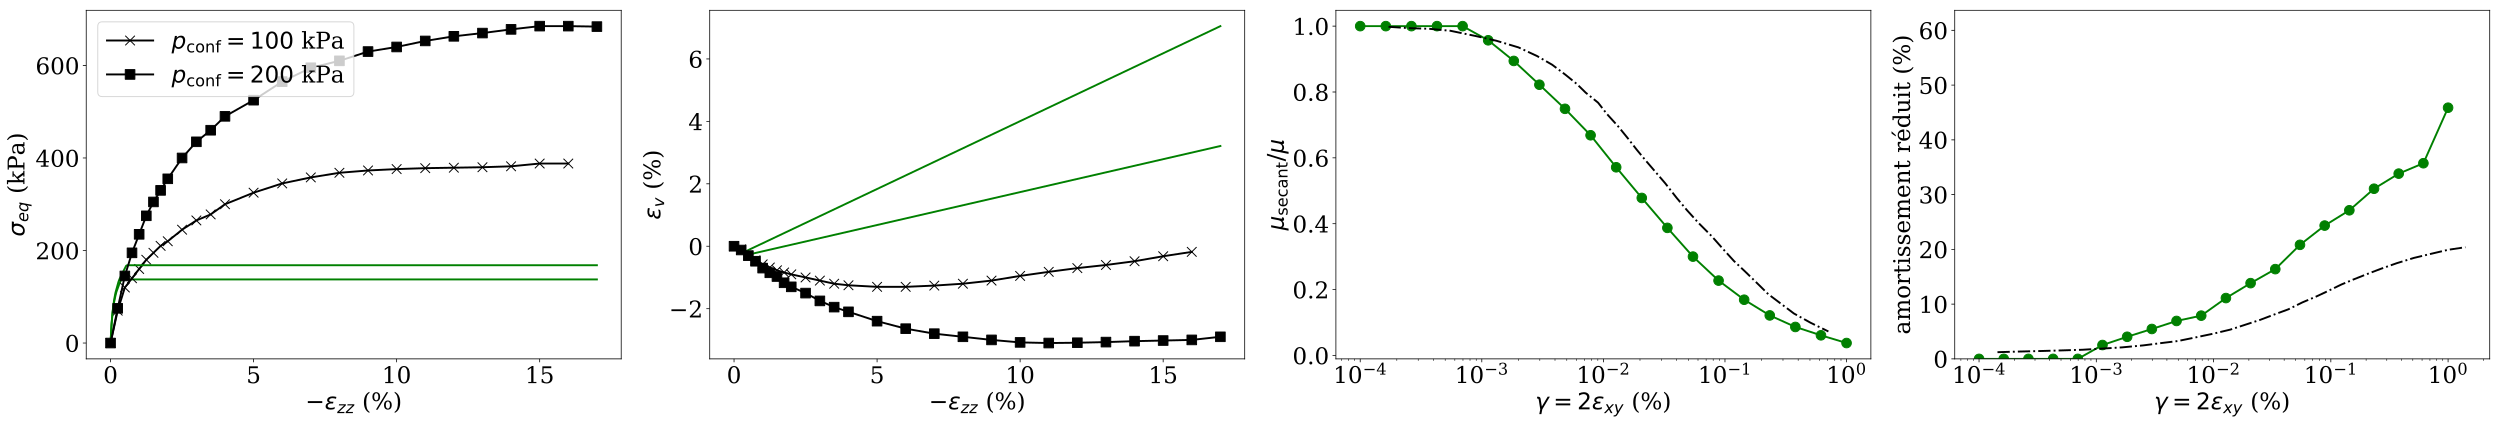 <?xml version="1.0" encoding="utf-8" standalone="no"?>
<!DOCTYPE svg PUBLIC "-//W3C//DTD SVG 1.1//EN"
  "http://www.w3.org/Graphics/SVG/1.1/DTD/svg11.dtd">
<!-- Created with matplotlib (https://matplotlib.org/) -->
<svg height="440.4pt" version="1.1" viewBox="0 0 2600.4 440.4" width="2600.4pt" xmlns="http://www.w3.org/2000/svg" xmlns:xlink="http://www.w3.org/1999/xlink">
 <defs>
  <style type="text/css">
*{stroke-linecap:butt;stroke-linejoin:round;}
  </style>
 </defs>
 <g id="figure_1">
  <g id="patch_1">
   <path d="M 0 440.4 
L 2600.4 440.4 
L 2600.4 0 
L 0 0 
z
" style="fill:#ffffff;"/>
  </g>
  <g id="axes_1">
   <g id="patch_2">
    <path d="M 89.69 373.292 
L 646.154 373.292 
L 646.154 10.7 
L 89.69 10.7 
z
" style="fill:#ffffff;"/>
   </g>
   <g id="matplotlib.axis_1">
    <g id="xtick_1">
     <g id="line2d_1">
      <defs>
       <path d="M 0 0 
L 0 3.5 
" id="m87fa2a96bd" style="stroke:#000000;stroke-width:0.8;"/>
      </defs>
      <g>
       <use style="stroke:#000000;stroke-width:0.8;" x="114.984" xlink:href="#m87fa2a96bd" y="373.292"/>
      </g>
     </g>
     <g id="text_1">
      <!-- 0 -->
      <defs>
       <path d="M 31.781 3.422 
Q 39.266 3.422 42.969 11.625 
Q 46.688 19.828 46.688 36.375 
Q 46.688 52.984 42.969 61.188 
Q 39.266 69.391 31.781 69.391 
Q 24.312 69.391 20.594 61.188 
Q 16.891 52.984 16.891 36.375 
Q 16.891 19.828 20.594 11.625 
Q 24.312 3.422 31.781 3.422 
z
M 31.781 -1.422 
Q 19.922 -1.422 13.25 8.531 
Q 6.594 18.5 6.594 36.375 
Q 6.594 54.297 13.25 64.25 
Q 19.922 74.219 31.781 74.219 
Q 43.703 74.219 50.344 64.25 
Q 56.984 54.297 56.984 36.375 
Q 56.984 18.5 50.344 8.531 
Q 43.703 -1.422 31.781 -1.422 
z
" id="DejaVuSerif-48"/>
      </defs>
      <g transform="translate(107.349 398.528)scale(0.24 -0.24)">
       <use xlink:href="#DejaVuSerif-48"/>
      </g>
     </g>
    </g>
    <g id="xtick_2">
     <g id="line2d_2">
      <g>
       <use style="stroke:#000000;stroke-width:0.8;" x="263.771" xlink:href="#m87fa2a96bd" y="373.292"/>
      </g>
     </g>
     <g id="text_2">
      <!-- 5 -->
      <defs>
       <path d="M 50.297 72.906 
L 50.297 64.891 
L 16.891 64.891 
L 16.891 44 
Q 19.438 45.75 22.828 46.625 
Q 26.219 47.516 30.422 47.516 
Q 42.234 47.516 49.062 40.969 
Q 55.906 34.422 55.906 23.094 
Q 55.906 11.531 49 5.047 
Q 42.094 -1.422 29.594 -1.422 
Q 24.562 -1.422 19.281 -0.188 
Q 14.016 1.031 8.5 3.516 
L 8.5 17.672 
L 14.016 17.672 
Q 14.453 10.75 18.422 7.078 
Q 22.406 3.422 29.594 3.422 
Q 37.312 3.422 41.453 8.5 
Q 45.609 13.578 45.609 23.094 
Q 45.609 32.562 41.484 37.609 
Q 37.359 42.672 29.594 42.672 
Q 25.203 42.672 21.844 41.109 
Q 18.5 39.547 15.922 36.281 
L 11.719 36.281 
L 11.719 72.906 
z
" id="DejaVuSerif-53"/>
      </defs>
      <g transform="translate(256.136 398.528)scale(0.24 -0.24)">
       <use xlink:href="#DejaVuSerif-53"/>
      </g>
     </g>
    </g>
    <g id="xtick_3">
     <g id="line2d_3">
      <g>
       <use style="stroke:#000000;stroke-width:0.8;" x="412.558" xlink:href="#m87fa2a96bd" y="373.292"/>
      </g>
     </g>
     <g id="text_3">
      <!-- 10 -->
      <defs>
       <path d="M 14.203 0 
L 14.203 5.172 
L 26.906 5.172 
L 26.906 65.828 
L 12.203 56.297 
L 12.203 62.703 
L 29.984 74.219 
L 36.719 74.219 
L 36.719 5.172 
L 49.422 5.172 
L 49.422 0 
z
" id="DejaVuSerif-49"/>
      </defs>
      <g transform="translate(397.288 398.528)scale(0.24 -0.24)">
       <use xlink:href="#DejaVuSerif-49"/>
       <use x="63.623" xlink:href="#DejaVuSerif-48"/>
      </g>
     </g>
    </g>
    <g id="xtick_4">
     <g id="line2d_4">
      <g>
       <use style="stroke:#000000;stroke-width:0.8;" x="561.345" xlink:href="#m87fa2a96bd" y="373.292"/>
      </g>
     </g>
     <g id="text_4">
      <!-- 15 -->
      <g transform="translate(546.075 398.528)scale(0.24 -0.24)">
       <use xlink:href="#DejaVuSerif-49"/>
       <use x="63.623" xlink:href="#DejaVuSerif-53"/>
      </g>
     </g>
    </g>
    <g id="text_5">
     <!-- $-\epsilon_{zz}$ (%) -->
     <defs>
      <path d="M 10.594 35.5 
L 73.188 35.5 
L 73.188 27.203 
L 10.594 27.203 
z
" id="DejaVuSans-8722"/>
      <path d="M 19.734 29.5 
Q 14.453 30.672 12.156 33.844 
Q 10.453 36.078 10.453 39.109 
Q 10.453 47.406 18.359 52.25 
Q 24.609 56.062 34.188 56.062 
Q 37.891 56.062 41.938 55.469 
Q 46 54.891 50.531 53.719 
L 48.969 45.562 
Q 44.484 46.969 40.719 47.609 
Q 36.859 48.25 33.406 48.25 
Q 27.594 48.25 23.781 46 
Q 19.188 43.312 19.188 39.406 
Q 19.188 36.812 21.578 35.016 
Q 24.422 32.859 30.078 32.859 
L 37.641 32.859 
L 36.234 25.438 
L 29 25.438 
Q 22.266 25.438 18.312 22.953 
Q 12.938 19.578 12.938 14.312 
Q 12.938 10.984 15.828 8.797 
Q 19.438 6.062 26.812 6.062 
Q 31.344 6.062 35.688 6.938 
Q 40.047 7.859 43.844 9.672 
L 42.188 1.312 
Q 37.547 -0.047 33.297 -0.734 
Q 29.047 -1.422 25.141 -1.422 
Q 13.531 -1.422 8.062 3.031 
Q 3.906 6.453 3.906 12.203 
Q 3.906 19.969 9.375 24.75 
Q 13.422 28.328 19.734 29.5 
z
" id="DejaVuSans-Oblique-949"/>
      <path d="M 11.625 54.688 
L 54.297 54.688 
L 52.688 46.484 
L 11.531 7.172 
L 45.516 7.172 
L 44.094 0 
L -0.297 0 
L 1.312 8.203 
L 42.484 47.516 
L 10.203 47.516 
z
" id="DejaVuSans-Oblique-122"/>
      <path id="DejaVuSerif-32"/>
      <path d="M 31.891 -15.578 
Q 20.016 -10.25 13.953 1.297 
Q 7.906 12.844 7.906 30.172 
Q 7.906 47.562 13.953 59.109 
Q 20.016 70.656 31.891 75.984 
L 31.891 71.188 
Q 24.359 66.016 21.094 56.609 
Q 17.828 47.219 17.828 30.172 
Q 17.828 13.188 21.094 3.781 
Q 24.359 -5.609 31.891 -10.797 
z
" id="DejaVuSerif-40"/>
      <path d="M 22.406 69.672 
Q 18.109 69.672 15.688 65.625 
Q 13.281 61.578 13.281 54.297 
Q 13.281 47.125 15.75 43.016 
Q 18.219 38.922 22.406 38.922 
Q 26.562 38.922 28.969 43 
Q 31.391 47.078 31.391 54.297 
Q 31.391 61.531 28.969 65.594 
Q 26.562 69.672 22.406 69.672 
z
M 72.703 33.891 
Q 68.453 33.891 66.031 29.781 
Q 63.625 25.688 63.625 18.406 
Q 63.625 11.234 66.062 7.156 
Q 68.5 3.078 72.703 3.078 
Q 76.906 3.078 79.297 7.156 
Q 81.688 11.234 81.688 18.406 
Q 81.688 25.641 79.266 29.766 
Q 76.859 33.891 72.703 33.891 
z
M 72.703 38.281 
Q 80.422 38.281 84.953 32.906 
Q 89.5 27.547 89.5 18.406 
Q 89.5 9.281 84.938 3.922 
Q 80.375 -1.422 72.703 -1.422 
Q 64.891 -1.422 60.344 3.922 
Q 55.812 9.281 55.812 18.406 
Q 55.812 27.594 60.375 32.938 
Q 64.938 38.281 72.703 38.281 
z
M 66.609 74.219 
L 74.031 74.219 
L 28.422 -1.422 
L 21 -1.422 
z
M 22.312 74.219 
Q 30.031 74.219 34.609 68.875 
Q 39.203 63.531 39.203 54.391 
Q 39.203 45.172 34.641 39.844 
Q 30.078 34.516 22.312 34.516 
Q 14.547 34.516 10.031 39.859 
Q 5.516 45.219 5.516 54.391 
Q 5.516 63.484 10.047 68.844 
Q 14.594 74.219 22.312 74.219 
z
" id="DejaVuSerif-37"/>
      <path d="M 7.078 -15.578 
L 7.078 -10.797 
Q 14.594 -5.609 17.891 3.781 
Q 21.188 13.188 21.188 30.172 
Q 21.188 47.219 17.891 56.609 
Q 14.594 66.016 7.078 71.188 
L 7.078 75.984 
Q 19 70.656 25.047 59.109 
Q 31.109 47.562 31.109 30.172 
Q 31.109 12.844 25.047 1.297 
Q 19 -10.25 7.078 -15.578 
z
" id="DejaVuSerif-41"/>
     </defs>
     <g transform="translate(317.642 425.756)scale(0.24 -0.24)">
      <use transform="translate(0 0.016)" xlink:href="#DejaVuSans-8722"/>
      <use transform="translate(83.789 0.016)" xlink:href="#DejaVuSans-Oblique-949"/>
      <use transform="translate(137.842 -16.391)scale(0.7)" xlink:href="#DejaVuSans-Oblique-122"/>
      <use transform="translate(174.585 -16.391)scale(0.7)" xlink:href="#DejaVuSans-Oblique-122"/>
      <use transform="translate(214.062 0.016)" xlink:href="#DejaVuSerif-32"/>
      <use transform="translate(245.85 0.016)" xlink:href="#DejaVuSerif-40"/>
      <use transform="translate(284.863 0.016)" xlink:href="#DejaVuSerif-37"/>
      <use transform="translate(379.883 0.016)" xlink:href="#DejaVuSerif-41"/>
     </g>
    </g>
   </g>
   <g id="matplotlib.axis_2">
    <g id="ytick_1">
     <g id="line2d_5">
      <defs>
       <path d="M 0 0 
L -3.5 0 
" id="mecd6d428e5" style="stroke:#000000;stroke-width:0.8;"/>
      </defs>
      <g>
       <use style="stroke:#000000;stroke-width:0.8;" x="89.69" xlink:href="#mecd6d428e5" y="356.811"/>
      </g>
     </g>
     <g id="text_6">
      <!-- 0 -->
      <g transform="translate(67.42 365.929)scale(0.24 -0.24)">
       <use xlink:href="#DejaVuSerif-48"/>
      </g>
     </g>
    </g>
    <g id="ytick_2">
     <g id="line2d_6">
      <g>
       <use style="stroke:#000000;stroke-width:0.8;" x="89.69" xlink:href="#mecd6d428e5" y="260.568"/>
      </g>
     </g>
     <g id="text_7">
      <!-- 200 -->
      <defs>
       <path d="M 12.797 55.516 
L 7.328 55.516 
L 7.328 68.5 
Q 12.547 71.297 17.844 72.75 
Q 23.141 74.219 28.219 74.219 
Q 39.594 74.219 46.188 68.703 
Q 52.781 63.188 52.781 53.719 
Q 52.781 43.016 37.844 28.125 
Q 36.672 27 36.078 26.422 
L 17.672 8.016 
L 48.094 8.016 
L 48.094 17 
L 53.812 17 
L 53.812 0 
L 6.781 0 
L 6.781 5.328 
L 28.906 27.391 
Q 36.234 34.719 39.359 40.844 
Q 42.484 46.969 42.484 53.719 
Q 42.484 61.078 38.641 65.234 
Q 34.812 69.391 28.078 69.391 
Q 21.094 69.391 17.281 65.922 
Q 13.484 62.453 12.797 55.516 
z
" id="DejaVuSerif-50"/>
      </defs>
      <g transform="translate(36.88 269.687)scale(0.24 -0.24)">
       <use xlink:href="#DejaVuSerif-50"/>
       <use x="63.623" xlink:href="#DejaVuSerif-48"/>
       <use x="127.246" xlink:href="#DejaVuSerif-48"/>
      </g>
     </g>
    </g>
    <g id="ytick_3">
     <g id="line2d_7">
      <g>
       <use style="stroke:#000000;stroke-width:0.8;" x="89.69" xlink:href="#mecd6d428e5" y="164.326"/>
      </g>
     </g>
     <g id="text_8">
      <!-- 400 -->
      <defs>
       <path d="M 34.906 24.703 
L 34.906 63.484 
L 10.016 24.703 
z
M 56.391 0 
L 23.188 0 
L 23.188 5.172 
L 34.906 5.172 
L 34.906 19.484 
L 3.078 19.484 
L 3.078 24.812 
L 35.016 74.219 
L 44.672 74.219 
L 44.672 24.703 
L 58.594 24.703 
L 58.594 19.484 
L 44.672 19.484 
L 44.672 5.172 
L 56.391 5.172 
z
" id="DejaVuSerif-52"/>
      </defs>
      <g transform="translate(36.88 173.445)scale(0.24 -0.24)">
       <use xlink:href="#DejaVuSerif-52"/>
       <use x="63.623" xlink:href="#DejaVuSerif-48"/>
       <use x="127.246" xlink:href="#DejaVuSerif-48"/>
      </g>
     </g>
    </g>
    <g id="ytick_4">
     <g id="line2d_8">
      <g>
       <use style="stroke:#000000;stroke-width:0.8;" x="89.69" xlink:href="#mecd6d428e5" y="68.084"/>
      </g>
     </g>
     <g id="text_9">
      <!-- 600 -->
      <defs>
       <path d="M 32.719 3.422 
Q 39.594 3.422 43.297 8.469 
Q 47.016 13.531 47.016 23 
Q 47.016 32.469 43.297 37.516 
Q 39.594 42.578 32.719 42.578 
Q 25.734 42.578 22.062 37.688 
Q 18.406 32.812 18.406 23.578 
Q 18.406 13.875 22.109 8.641 
Q 25.828 3.422 32.719 3.422 
z
M 16.797 40.141 
Q 20.125 43.797 24.312 45.594 
Q 28.516 47.406 33.797 47.406 
Q 44.672 47.406 51 40.859 
Q 57.328 34.328 57.328 23 
Q 57.328 11.922 50.516 5.25 
Q 43.703 -1.422 32.328 -1.422 
Q 19.969 -1.422 13.328 7.781 
Q 6.688 17 6.688 34.078 
Q 6.688 53.219 14.547 63.719 
Q 22.406 74.219 36.719 74.219 
Q 40.578 74.219 44.828 73.484 
Q 49.078 72.75 53.516 71.297 
L 53.516 59.281 
L 48 59.281 
Q 47.406 64.203 44.234 66.797 
Q 41.062 69.391 35.688 69.391 
Q 26.219 69.391 21.578 62.203 
Q 16.938 55.031 16.797 40.141 
z
" id="DejaVuSerif-54"/>
      </defs>
      <g transform="translate(36.88 77.202)scale(0.24 -0.24)">
       <use xlink:href="#DejaVuSerif-54"/>
       <use x="63.623" xlink:href="#DejaVuSerif-48"/>
       <use x="127.246" xlink:href="#DejaVuSerif-48"/>
      </g>
     </g>
    </g>
    <g id="text_10">
     <!-- $\sigma_{eq}$ (kPa) -->
     <defs>
      <path d="M 34.672 47.562 
Q 27.25 47.562 22.219 42.188 
Q 16.891 36.578 15.141 27.297 
Q 13.188 17.484 16.312 11.812 
Q 19.391 6.203 26.656 6.203 
Q 33.844 6.203 39.109 11.859 
Q 44.438 17.531 46.344 27.297 
Q 48.047 36.234 45.016 42.188 
Q 42.188 47.562 34.672 47.562 
z
M 36.078 54.734 
L 65.922 54.688 
L 64.156 45.703 
L 54.109 45.703 
Q 57.906 38.094 55.859 27.297 
Q 53.219 13.875 45.062 6.25 
Q 36.859 -1.422 25.141 -1.422 
Q 13.375 -1.422 8.203 6.25 
Q 3.031 13.875 5.672 27.297 
Q 8.25 40.766 16.406 48.391 
Q 23.188 54.734 36.078 54.734 
z
" id="DejaVuSans-Oblique-963"/>
      <path d="M 48.094 32.234 
Q 48.25 33.016 48.312 33.844 
Q 48.391 34.672 48.391 35.5 
Q 48.391 41.453 44.891 44.922 
Q 41.406 48.391 35.406 48.391 
Q 28.719 48.391 23.578 44.156 
Q 18.453 39.938 15.828 32.172 
z
M 55.906 25.203 
L 14.109 25.203 
Q 13.812 23.344 13.719 22.266 
Q 13.625 21.188 13.625 20.406 
Q 13.625 13.625 17.797 9.906 
Q 21.969 6.203 29.594 6.203 
Q 35.453 6.203 40.672 7.516 
Q 45.906 8.844 50.391 11.375 
L 48.688 2.484 
Q 43.844 0.531 38.688 -0.438 
Q 33.547 -1.422 28.219 -1.422 
Q 16.844 -1.422 10.719 4.016 
Q 4.594 9.469 4.594 19.484 
Q 4.594 28.031 7.641 35.375 
Q 10.688 42.719 16.609 48.484 
Q 20.406 52.094 25.656 54.047 
Q 30.906 56 36.812 56 
Q 46.094 56 51.578 50.438 
Q 57.078 44.875 57.078 35.5 
Q 57.078 33.25 56.781 30.688 
Q 56.5 28.125 55.906 25.203 
z
" id="DejaVuSans-Oblique-101"/>
      <path d="M 41.703 8.203 
Q 38.094 3.469 33.172 1.016 
Q 28.266 -1.422 22.312 -1.422 
Q 14.016 -1.422 9.297 4.172 
Q 4.594 9.766 4.594 19.578 
Q 4.594 27.484 7.5 34.859 
Q 10.406 42.234 15.828 48.094 
Q 19.344 51.906 23.906 53.953 
Q 28.469 56 33.5 56 
Q 39.547 56 43.453 53.609 
Q 47.359 51.219 49.125 46.391 
L 50.688 54.594 
L 59.719 54.594 
L 45.125 -20.609 
L 36.078 -20.609 
z
M 13.922 20.906 
Q 13.922 13.672 16.938 9.891 
Q 19.969 6.109 25.688 6.109 
Q 34.188 6.109 40.188 14.234 
Q 46.188 22.359 46.188 33.984 
Q 46.188 41.016 43.078 44.75 
Q 39.984 48.484 34.188 48.484 
Q 29.938 48.484 26.312 46.5 
Q 22.703 44.531 20.016 40.719 
Q 17.188 36.719 15.547 31.344 
Q 13.922 25.984 13.922 20.906 
z
" id="DejaVuSans-Oblique-113"/>
      <path d="M 28.609 0 
L 3.422 0 
L 3.422 5.172 
L 11.531 5.172 
L 11.531 70.797 
L 2.875 70.797 
L 2.875 75.984 
L 20.516 75.984 
L 20.516 26.516 
L 42.391 46.688 
L 34.906 46.688 
L 34.906 51.906 
L 58.406 51.906 
L 58.406 46.688 
L 49.516 46.688 
L 34.078 32.422 
L 53.812 5.172 
L 61.281 5.172 
L 61.281 0 
L 35.688 0 
L 35.688 5.172 
L 43.109 5.172 
L 27.594 26.516 
L 20.516 19.922 
L 20.516 5.172 
L 28.609 5.172 
z
" id="DejaVuSerif-107"/>
      <path d="M 24.703 37.109 
L 37.594 37.109 
Q 44.875 37.109 48.672 41.031 
Q 52.484 44.969 52.484 52.391 
Q 52.484 59.859 48.672 63.766 
Q 44.875 67.672 37.594 67.672 
L 24.703 67.672 
z
M 5.516 0 
L 5.516 5.172 
L 14.797 5.172 
L 14.797 67.672 
L 5.516 67.672 
L 5.516 72.906 
L 39.984 72.906 
Q 50.922 72.906 57.312 67.359 
Q 63.719 61.812 63.719 52.391 
Q 63.719 43.016 57.312 37.453 
Q 50.922 31.891 39.984 31.891 
L 24.703 31.891 
L 24.703 5.172 
L 35.984 5.172 
L 35.984 0 
z
" id="DejaVuSerif-80"/>
      <path d="M 39.797 16.312 
L 39.797 27.297 
L 28.219 27.297 
Q 21.531 27.297 18.25 24.406 
Q 14.984 21.531 14.984 15.578 
Q 14.984 10.156 18.297 6.984 
Q 21.625 3.812 27.297 3.812 
Q 32.906 3.812 36.344 7.281 
Q 39.797 10.75 39.797 16.312 
z
M 48.781 32.422 
L 48.781 5.172 
L 56.781 5.172 
L 56.781 0 
L 39.797 0 
L 39.797 5.609 
Q 36.812 2 32.906 0.281 
Q 29 -1.422 23.781 -1.422 
Q 15.141 -1.422 10.062 3.172 
Q 4.984 7.766 4.984 15.578 
Q 4.984 23.641 10.797 28.078 
Q 16.609 32.516 27.203 32.516 
L 39.797 32.516 
L 39.797 36.078 
Q 39.797 42 36.203 45.234 
Q 32.625 48.484 26.125 48.484 
Q 20.75 48.484 17.578 46.047 
Q 14.406 43.609 13.625 38.812 
L 8.984 38.812 
L 8.984 49.312 
Q 13.672 51.312 18.094 52.312 
Q 22.516 53.328 26.703 53.328 
Q 37.5 53.328 43.141 47.969 
Q 48.781 42.625 48.781 32.422 
z
" id="DejaVuSerif-97"/>
     </defs>
     <g transform="translate(25.44 246.116)rotate(-90)scale(0.24 -0.24)">
      <use transform="translate(0 0.016)" xlink:href="#DejaVuSans-Oblique-963"/>
      <use transform="translate(63.379 -16.391)scale(0.7)" xlink:href="#DejaVuSans-Oblique-101"/>
      <use transform="translate(106.445 -16.391)scale(0.7)" xlink:href="#DejaVuSans-Oblique-113"/>
      <use transform="translate(153.613 0.016)" xlink:href="#DejaVuSerif-32"/>
      <use transform="translate(185.4 0.016)" xlink:href="#DejaVuSerif-40"/>
      <use transform="translate(224.414 0.016)" xlink:href="#DejaVuSerif-107"/>
      <use transform="translate(285.01 0.016)" xlink:href="#DejaVuSerif-80"/>
      <use transform="translate(352.295 0.016)" xlink:href="#DejaVuSerif-97"/>
      <use transform="translate(411.914 0.016)" xlink:href="#DejaVuSerif-41"/>
     </g>
    </g>
   </g>
   <g id="line2d_9">
    <path clip-path="url(#pa7b7c97697)" d="M 114.984 356.811 
L 115.034 355.58 
L 116.046 336.875 
L 117.057 325.454 
L 118.069 317.676 
L 119.081 312.246 
L 120.092 307.572 
L 121.104 303.558 
L 124.139 295.34 
L 125.151 292.782 
L 126.162 290.681 
L 620.86 290.681 
L 620.86 290.681 
" style="fill:none;stroke:#008000;stroke-linecap:square;stroke-width:2;"/>
   </g>
   <g id="line2d_10">
    <path clip-path="url(#pa7b7c97697)" d="M 114.984 356.811 
L 122.423 323.126 
L 129.863 299.065 
L 137.302 289.441 
L 144.741 279.817 
L 152.181 270.193 
L 159.62 262.975 
L 167.059 255.756 
L 174.499 250.944 
L 189.377 238.914 
L 204.256 229.29 
L 219.135 223.034 
L 234.013 212.447 
L 263.771 200.417 
L 293.528 190.793 
L 323.286 184.537 
L 353.043 179.725 
L 382.8 177.319 
L 412.558 175.875 
L 442.315 174.913 
L 472.073 174.432 
L 501.83 173.951 
L 531.587 172.988 
L 561.345 170.101 
L 591.102 170.101 
" style="fill:none;stroke:#000000;stroke-linecap:square;stroke-width:2;"/>
    <defs>
     <path d="M -5 5 
L 5 -5 
M -5 -5 
L 5 5 
" id="m8343e2ebc3" style="stroke:#000000;"/>
    </defs>
    <g clip-path="url(#pa7b7c97697)">
     <use style="stroke:#000000;" x="114.984" xlink:href="#m8343e2ebc3" y="356.811"/>
     <use style="stroke:#000000;" x="122.423" xlink:href="#m8343e2ebc3" y="323.126"/>
     <use style="stroke:#000000;" x="129.863" xlink:href="#m8343e2ebc3" y="299.065"/>
     <use style="stroke:#000000;" x="137.302" xlink:href="#m8343e2ebc3" y="289.441"/>
     <use style="stroke:#000000;" x="144.741" xlink:href="#m8343e2ebc3" y="279.817"/>
     <use style="stroke:#000000;" x="152.181" xlink:href="#m8343e2ebc3" y="270.193"/>
     <use style="stroke:#000000;" x="159.62" xlink:href="#m8343e2ebc3" y="262.975"/>
     <use style="stroke:#000000;" x="167.059" xlink:href="#m8343e2ebc3" y="255.756"/>
     <use style="stroke:#000000;" x="174.499" xlink:href="#m8343e2ebc3" y="250.944"/>
     <use style="stroke:#000000;" x="189.377" xlink:href="#m8343e2ebc3" y="238.914"/>
     <use style="stroke:#000000;" x="204.256" xlink:href="#m8343e2ebc3" y="229.29"/>
     <use style="stroke:#000000;" x="219.135" xlink:href="#m8343e2ebc3" y="223.034"/>
     <use style="stroke:#000000;" x="234.013" xlink:href="#m8343e2ebc3" y="212.447"/>
     <use style="stroke:#000000;" x="263.771" xlink:href="#m8343e2ebc3" y="200.417"/>
     <use style="stroke:#000000;" x="293.528" xlink:href="#m8343e2ebc3" y="190.793"/>
     <use style="stroke:#000000;" x="323.286" xlink:href="#m8343e2ebc3" y="184.537"/>
     <use style="stroke:#000000;" x="353.043" xlink:href="#m8343e2ebc3" y="179.725"/>
     <use style="stroke:#000000;" x="382.8" xlink:href="#m8343e2ebc3" y="177.319"/>
     <use style="stroke:#000000;" x="412.558" xlink:href="#m8343e2ebc3" y="175.875"/>
     <use style="stroke:#000000;" x="442.315" xlink:href="#m8343e2ebc3" y="174.913"/>
     <use style="stroke:#000000;" x="472.073" xlink:href="#m8343e2ebc3" y="174.432"/>
     <use style="stroke:#000000;" x="501.83" xlink:href="#m8343e2ebc3" y="173.951"/>
     <use style="stroke:#000000;" x="531.587" xlink:href="#m8343e2ebc3" y="172.988"/>
     <use style="stroke:#000000;" x="561.345" xlink:href="#m8343e2ebc3" y="170.101"/>
     <use style="stroke:#000000;" x="591.102" xlink:href="#m8343e2ebc3" y="170.101"/>
    </g>
   </g>
   <g id="line2d_11">
    <path clip-path="url(#pa7b7c97697)" d="M 114.984 356.811 
L 115.034 355.659 
L 116.046 337.214 
L 117.057 325.001 
L 118.069 316.249 
L 119.081 309.86 
L 120.092 304.498 
L 123.127 293.448 
L 124.139 290.648 
L 129.197 280.418 
L 131.22 276.468 
L 132.232 275.87 
L 620.86 275.87 
L 620.86 275.87 
" style="fill:none;stroke:#008000;stroke-linecap:square;stroke-width:2;"/>
   </g>
   <g id="line2d_12">
    <path clip-path="url(#pa7b7c97697)" d="M 114.984 356.811 
L 122.423 320.72 
L 129.863 287.035 
L 137.302 262.975 
L 144.741 243.726 
L 152.181 224.478 
L 159.62 210.041 
L 167.059 198.011 
L 174.499 185.981 
L 189.377 164.326 
L 204.256 147.484 
L 219.135 135.454 
L 234.013 121.017 
L 263.771 104.175 
L 293.528 84.927 
L 323.286 70.49 
L 353.043 63.272 
L 382.8 53.648 
L 412.558 48.836 
L 442.315 42.58 
L 472.073 37.768 
L 501.83 34.4 
L 531.587 30.55 
L 561.345 27.181 
L 591.102 27.181 
L 620.86 27.663 
" style="fill:none;stroke:#000000;stroke-linecap:square;stroke-width:2;"/>
    <defs>
     <path d="M -5 5 
L 5 5 
L 5 -5 
L -5 -5 
z
" id="m3fe568c812" style="stroke:#000000;stroke-linejoin:miter;"/>
    </defs>
    <g clip-path="url(#pa7b7c97697)">
     <use style="stroke:#000000;stroke-linejoin:miter;" x="114.984" xlink:href="#m3fe568c812" y="356.811"/>
     <use style="stroke:#000000;stroke-linejoin:miter;" x="122.423" xlink:href="#m3fe568c812" y="320.72"/>
     <use style="stroke:#000000;stroke-linejoin:miter;" x="129.863" xlink:href="#m3fe568c812" y="287.035"/>
     <use style="stroke:#000000;stroke-linejoin:miter;" x="137.302" xlink:href="#m3fe568c812" y="262.975"/>
     <use style="stroke:#000000;stroke-linejoin:miter;" x="144.741" xlink:href="#m3fe568c812" y="243.726"/>
     <use style="stroke:#000000;stroke-linejoin:miter;" x="152.181" xlink:href="#m3fe568c812" y="224.478"/>
     <use style="stroke:#000000;stroke-linejoin:miter;" x="159.62" xlink:href="#m3fe568c812" y="210.041"/>
     <use style="stroke:#000000;stroke-linejoin:miter;" x="167.059" xlink:href="#m3fe568c812" y="198.011"/>
     <use style="stroke:#000000;stroke-linejoin:miter;" x="174.499" xlink:href="#m3fe568c812" y="185.981"/>
     <use style="stroke:#000000;stroke-linejoin:miter;" x="189.377" xlink:href="#m3fe568c812" y="164.326"/>
     <use style="stroke:#000000;stroke-linejoin:miter;" x="204.256" xlink:href="#m3fe568c812" y="147.484"/>
     <use style="stroke:#000000;stroke-linejoin:miter;" x="219.135" xlink:href="#m3fe568c812" y="135.454"/>
     <use style="stroke:#000000;stroke-linejoin:miter;" x="234.013" xlink:href="#m3fe568c812" y="121.017"/>
     <use style="stroke:#000000;stroke-linejoin:miter;" x="263.771" xlink:href="#m3fe568c812" y="104.175"/>
     <use style="stroke:#000000;stroke-linejoin:miter;" x="293.528" xlink:href="#m3fe568c812" y="84.927"/>
     <use style="stroke:#000000;stroke-linejoin:miter;" x="323.286" xlink:href="#m3fe568c812" y="70.49"/>
     <use style="stroke:#000000;stroke-linejoin:miter;" x="353.043" xlink:href="#m3fe568c812" y="63.272"/>
     <use style="stroke:#000000;stroke-linejoin:miter;" x="382.8" xlink:href="#m3fe568c812" y="53.648"/>
     <use style="stroke:#000000;stroke-linejoin:miter;" x="412.558" xlink:href="#m3fe568c812" y="48.836"/>
     <use style="stroke:#000000;stroke-linejoin:miter;" x="442.315" xlink:href="#m3fe568c812" y="42.58"/>
     <use style="stroke:#000000;stroke-linejoin:miter;" x="472.073" xlink:href="#m3fe568c812" y="37.768"/>
     <use style="stroke:#000000;stroke-linejoin:miter;" x="501.83" xlink:href="#m3fe568c812" y="34.4"/>
     <use style="stroke:#000000;stroke-linejoin:miter;" x="531.587" xlink:href="#m3fe568c812" y="30.55"/>
     <use style="stroke:#000000;stroke-linejoin:miter;" x="561.345" xlink:href="#m3fe568c812" y="27.181"/>
     <use style="stroke:#000000;stroke-linejoin:miter;" x="591.102" xlink:href="#m3fe568c812" y="27.181"/>
     <use style="stroke:#000000;stroke-linejoin:miter;" x="620.86" xlink:href="#m3fe568c812" y="27.663"/>
    </g>
   </g>
   <g id="patch_3">
    <path d="M 89.69 373.292 
L 89.69 10.7 
" style="fill:none;stroke:#000000;stroke-linecap:square;stroke-linejoin:miter;stroke-width:0.8;"/>
   </g>
   <g id="patch_4">
    <path d="M 646.154 373.292 
L 646.154 10.7 
" style="fill:none;stroke:#000000;stroke-linecap:square;stroke-linejoin:miter;stroke-width:0.8;"/>
   </g>
   <g id="patch_5">
    <path d="M 89.69 373.292 
L 646.154 373.292 
" style="fill:none;stroke:#000000;stroke-linecap:square;stroke-linejoin:miter;stroke-width:0.8;"/>
   </g>
   <g id="patch_6">
    <path d="M 89.69 10.7 
L 646.154 10.7 
" style="fill:none;stroke:#000000;stroke-linecap:square;stroke-linejoin:miter;stroke-width:0.8;"/>
   </g>
   <g id="legend_1">
    <g id="patch_7">
     <path d="M 106.49 100.46 
L 363.29 100.46 
Q 368.09 100.46 368.09 95.66 
L 368.09 27.5 
Q 368.09 22.7 363.29 22.7 
L 106.49 22.7 
Q 101.69 22.7 101.69 27.5 
L 101.69 95.66 
Q 101.69 100.46 106.49 100.46 
z
" style="fill:#ffffff;opacity:0.8;stroke:#cccccc;stroke-linejoin:miter;"/>
    </g>
    <g id="line2d_13">
     <path d="M 111.29 42.14 
L 159.29 42.14 
" style="fill:none;stroke:#000000;stroke-linecap:square;stroke-width:2;"/>
    </g>
    <g id="line2d_14">
     <g>
      <use style="stroke:#000000;" x="135.29" xlink:href="#m8343e2ebc3" y="42.14"/>
     </g>
    </g>
    <g id="text_11">
     <!-- $p_\mathrm{conf}=100$ kPa -->
     <defs>
      <path d="M 49.609 33.688 
Q 49.609 40.875 46.484 44.672 
Q 43.359 48.484 37.5 48.484 
Q 33.5 48.484 29.859 46.438 
Q 26.219 44.391 23.391 40.484 
Q 20.609 36.625 18.938 31.156 
Q 17.281 25.688 17.281 20.312 
Q 17.281 13.484 20.406 9.797 
Q 23.531 6.109 29.297 6.109 
Q 33.547 6.109 37.188 8.109 
Q 40.828 10.109 43.406 13.922 
Q 46.188 17.922 47.891 23.344 
Q 49.609 28.766 49.609 33.688 
z
M 21.781 46.391 
Q 25.391 51.125 30.297 53.562 
Q 35.203 56 41.219 56 
Q 49.609 56 54.25 50.5 
Q 58.891 45.016 58.891 35.109 
Q 58.891 27 56 19.656 
Q 53.125 12.312 47.703 6.5 
Q 44.094 2.641 39.547 0.609 
Q 35.016 -1.422 29.984 -1.422 
Q 24.172 -1.422 20.219 1 
Q 16.266 3.422 14.312 8.203 
L 8.688 -20.797 
L -0.297 -20.797 
L 14.406 54.688 
L 23.391 54.688 
z
" id="DejaVuSans-Oblique-112"/>
      <path d="M 48.781 52.594 
L 48.781 44.188 
Q 44.969 46.297 41.141 47.344 
Q 37.312 48.391 33.406 48.391 
Q 24.656 48.391 19.812 42.844 
Q 14.984 37.312 14.984 27.297 
Q 14.984 17.281 19.812 11.734 
Q 24.656 6.203 33.406 6.203 
Q 37.312 6.203 41.141 7.25 
Q 44.969 8.297 48.781 10.406 
L 48.781 2.094 
Q 45.016 0.344 40.984 -0.531 
Q 36.969 -1.422 32.422 -1.422 
Q 20.062 -1.422 12.781 6.344 
Q 5.516 14.109 5.516 27.297 
Q 5.516 40.672 12.859 48.328 
Q 20.219 56 33.016 56 
Q 37.156 56 41.109 55.141 
Q 45.062 54.297 48.781 52.594 
z
" id="DejaVuSans-99"/>
      <path d="M 30.609 48.391 
Q 23.391 48.391 19.188 42.75 
Q 14.984 37.109 14.984 27.297 
Q 14.984 17.484 19.156 11.844 
Q 23.344 6.203 30.609 6.203 
Q 37.797 6.203 41.984 11.859 
Q 46.188 17.531 46.188 27.297 
Q 46.188 37.016 41.984 42.703 
Q 37.797 48.391 30.609 48.391 
z
M 30.609 56 
Q 42.328 56 49.016 48.375 
Q 55.719 40.766 55.719 27.297 
Q 55.719 13.875 49.016 6.219 
Q 42.328 -1.422 30.609 -1.422 
Q 18.844 -1.422 12.172 6.219 
Q 5.516 13.875 5.516 27.297 
Q 5.516 40.766 12.172 48.375 
Q 18.844 56 30.609 56 
z
" id="DejaVuSans-111"/>
      <path d="M 54.891 33.016 
L 54.891 0 
L 45.906 0 
L 45.906 32.719 
Q 45.906 40.484 42.875 44.328 
Q 39.844 48.188 33.797 48.188 
Q 26.516 48.188 22.312 43.547 
Q 18.109 38.922 18.109 30.906 
L 18.109 0 
L 9.078 0 
L 9.078 54.688 
L 18.109 54.688 
L 18.109 46.188 
Q 21.344 51.125 25.703 53.562 
Q 30.078 56 35.797 56 
Q 45.219 56 50.047 50.172 
Q 54.891 44.344 54.891 33.016 
z
" id="DejaVuSans-110"/>
      <path d="M 37.109 75.984 
L 37.109 68.5 
L 28.516 68.5 
Q 23.688 68.5 21.797 66.547 
Q 19.922 64.594 19.922 59.516 
L 19.922 54.688 
L 34.719 54.688 
L 34.719 47.703 
L 19.922 47.703 
L 19.922 0 
L 10.891 0 
L 10.891 47.703 
L 2.297 47.703 
L 2.297 54.688 
L 10.891 54.688 
L 10.891 58.5 
Q 10.891 67.625 15.141 71.797 
Q 19.391 75.984 28.609 75.984 
z
" id="DejaVuSans-102"/>
      <path d="M 10.594 45.406 
L 73.188 45.406 
L 73.188 37.203 
L 10.594 37.203 
z
M 10.594 25.484 
L 73.188 25.484 
L 73.188 17.188 
L 10.594 17.188 
z
" id="DejaVuSans-61"/>
      <path d="M 12.406 8.297 
L 28.516 8.297 
L 28.516 63.922 
L 10.984 60.406 
L 10.984 69.391 
L 28.422 72.906 
L 38.281 72.906 
L 38.281 8.297 
L 54.391 8.297 
L 54.391 0 
L 12.406 0 
z
" id="DejaVuSans-49"/>
      <path d="M 31.781 66.406 
Q 24.172 66.406 20.328 58.906 
Q 16.5 51.422 16.5 36.375 
Q 16.5 21.391 20.328 13.891 
Q 24.172 6.391 31.781 6.391 
Q 39.453 6.391 43.281 13.891 
Q 47.125 21.391 47.125 36.375 
Q 47.125 51.422 43.281 58.906 
Q 39.453 66.406 31.781 66.406 
z
M 31.781 74.219 
Q 44.047 74.219 50.516 64.516 
Q 56.984 54.828 56.984 36.375 
Q 56.984 17.969 50.516 8.266 
Q 44.047 -1.422 31.781 -1.422 
Q 19.531 -1.422 13.062 8.266 
Q 6.594 17.969 6.594 36.375 
Q 6.594 54.828 13.062 64.516 
Q 19.531 74.219 31.781 74.219 
z
" id="DejaVuSans-48"/>
     </defs>
     <g transform="translate(178.49 50.54)scale(0.24 -0.24)">
      <use transform="translate(0 0.016)" xlink:href="#DejaVuSans-Oblique-112"/>
      <use transform="translate(63.477 -16.391)scale(0.7)" xlink:href="#DejaVuSans-99"/>
      <use transform="translate(101.963 -16.391)scale(0.7)" xlink:href="#DejaVuSans-111"/>
      <use transform="translate(144.79 -16.391)scale(0.7)" xlink:href="#DejaVuSans-110"/>
      <use transform="translate(189.155 -16.391)scale(0.7)" xlink:href="#DejaVuSans-102"/>
      <use transform="translate(236.016 0.016)" xlink:href="#DejaVuSans-61"/>
      <use transform="translate(339.287 0.016)" xlink:href="#DejaVuSans-49"/>
      <use transform="translate(402.91 0.016)" xlink:href="#DejaVuSans-48"/>
      <use transform="translate(466.533 0.016)" xlink:href="#DejaVuSans-48"/>
      <use transform="translate(530.156 0.016)" xlink:href="#DejaVuSerif-32"/>
      <use transform="translate(561.943 0.016)" xlink:href="#DejaVuSerif-107"/>
      <use transform="translate(622.539 0.016)" xlink:href="#DejaVuSerif-80"/>
      <use transform="translate(689.824 0.016)" xlink:href="#DejaVuSerif-97"/>
     </g>
    </g>
    <g id="line2d_15">
     <path d="M 111.29 77.42 
L 159.29 77.42 
" style="fill:none;stroke:#000000;stroke-linecap:square;stroke-width:2;"/>
    </g>
    <g id="line2d_16">
     <g>
      <use style="stroke:#000000;stroke-linejoin:miter;" x="135.29" xlink:href="#m3fe568c812" y="77.42"/>
     </g>
    </g>
    <g id="text_12">
     <!-- $p_\mathrm{conf}=200$ kPa -->
     <defs>
      <path d="M 19.188 8.297 
L 53.609 8.297 
L 53.609 0 
L 7.328 0 
L 7.328 8.297 
Q 12.938 14.109 22.625 23.891 
Q 32.328 33.688 34.812 36.531 
Q 39.547 41.844 41.422 45.531 
Q 43.312 49.219 43.312 52.781 
Q 43.312 58.594 39.234 62.25 
Q 35.156 65.922 28.609 65.922 
Q 23.969 65.922 18.812 64.312 
Q 13.672 62.703 7.812 59.422 
L 7.812 69.391 
Q 13.766 71.781 18.938 73 
Q 24.125 74.219 28.422 74.219 
Q 39.75 74.219 46.484 68.547 
Q 53.219 62.891 53.219 53.422 
Q 53.219 48.922 51.531 44.891 
Q 49.859 40.875 45.406 35.406 
Q 44.188 33.984 37.641 27.219 
Q 31.109 20.453 19.188 8.297 
z
" id="DejaVuSans-50"/>
     </defs>
     <g transform="translate(178.49 85.82)scale(0.24 -0.24)">
      <use transform="translate(0 0.016)" xlink:href="#DejaVuSans-Oblique-112"/>
      <use transform="translate(63.477 -16.391)scale(0.7)" xlink:href="#DejaVuSans-99"/>
      <use transform="translate(101.963 -16.391)scale(0.7)" xlink:href="#DejaVuSans-111"/>
      <use transform="translate(144.79 -16.391)scale(0.7)" xlink:href="#DejaVuSans-110"/>
      <use transform="translate(189.155 -16.391)scale(0.7)" xlink:href="#DejaVuSans-102"/>
      <use transform="translate(236.016 0.016)" xlink:href="#DejaVuSans-61"/>
      <use transform="translate(339.287 0.016)" xlink:href="#DejaVuSans-50"/>
      <use transform="translate(402.91 0.016)" xlink:href="#DejaVuSans-48"/>
      <use transform="translate(466.533 0.016)" xlink:href="#DejaVuSans-48"/>
      <use transform="translate(530.156 0.016)" xlink:href="#DejaVuSerif-32"/>
      <use transform="translate(561.943 0.016)" xlink:href="#DejaVuSerif-107"/>
      <use transform="translate(622.539 0.016)" xlink:href="#DejaVuSerif-80"/>
      <use transform="translate(689.824 0.016)" xlink:href="#DejaVuSerif-97"/>
     </g>
    </g>
   </g>
  </g>
  <g id="axes_2">
   <g id="patch_8">
    <path d="M 738.223 373.292 
L 1294.688 373.292 
L 1294.688 10.7 
L 738.223 10.7 
z
" style="fill:#ffffff;"/>
   </g>
   <g id="matplotlib.axis_3">
    <g id="xtick_5">
     <g id="line2d_17">
      <g>
       <use style="stroke:#000000;stroke-width:0.8;" x="763.517" xlink:href="#m87fa2a96bd" y="373.292"/>
      </g>
     </g>
     <g id="text_13">
      <!-- 0 -->
      <g transform="translate(755.882 398.528)scale(0.24 -0.24)">
       <use xlink:href="#DejaVuSerif-48"/>
      </g>
     </g>
    </g>
    <g id="xtick_6">
     <g id="line2d_18">
      <g>
       <use style="stroke:#000000;stroke-width:0.8;" x="912.304" xlink:href="#m87fa2a96bd" y="373.292"/>
      </g>
     </g>
     <g id="text_14">
      <!-- 5 -->
      <g transform="translate(904.669 398.528)scale(0.24 -0.24)">
       <use xlink:href="#DejaVuSerif-53"/>
      </g>
     </g>
    </g>
    <g id="xtick_7">
     <g id="line2d_19">
      <g>
       <use style="stroke:#000000;stroke-width:0.8;" x="1061.091" xlink:href="#m87fa2a96bd" y="373.292"/>
      </g>
     </g>
     <g id="text_15">
      <!-- 10 -->
      <g transform="translate(1045.821 398.528)scale(0.24 -0.24)">
       <use xlink:href="#DejaVuSerif-49"/>
       <use x="63.623" xlink:href="#DejaVuSerif-48"/>
      </g>
     </g>
    </g>
    <g id="xtick_8">
     <g id="line2d_20">
      <g>
       <use style="stroke:#000000;stroke-width:0.8;" x="1209.878" xlink:href="#m87fa2a96bd" y="373.292"/>
      </g>
     </g>
     <g id="text_16">
      <!-- 15 -->
      <g transform="translate(1194.608 398.528)scale(0.24 -0.24)">
       <use xlink:href="#DejaVuSerif-49"/>
       <use x="63.623" xlink:href="#DejaVuSerif-53"/>
      </g>
     </g>
    </g>
    <g id="text_17">
     <!-- $-\epsilon_{zz}$ (%) -->
     <g transform="translate(966.176 425.756)scale(0.24 -0.24)">
      <use transform="translate(0 0.016)" xlink:href="#DejaVuSans-8722"/>
      <use transform="translate(83.789 0.016)" xlink:href="#DejaVuSans-Oblique-949"/>
      <use transform="translate(137.842 -16.391)scale(0.7)" xlink:href="#DejaVuSans-Oblique-122"/>
      <use transform="translate(174.585 -16.391)scale(0.7)" xlink:href="#DejaVuSans-Oblique-122"/>
      <use transform="translate(214.062 0.016)" xlink:href="#DejaVuSerif-32"/>
      <use transform="translate(245.85 0.016)" xlink:href="#DejaVuSerif-40"/>
      <use transform="translate(284.863 0.016)" xlink:href="#DejaVuSerif-37"/>
      <use transform="translate(379.883 0.016)" xlink:href="#DejaVuSerif-41"/>
     </g>
    </g>
   </g>
   <g id="matplotlib.axis_4">
    <g id="ytick_5">
     <g id="line2d_21">
      <g>
       <use style="stroke:#000000;stroke-width:0.8;" x="738.223" xlink:href="#mecd6d428e5" y="321.089"/>
      </g>
     </g>
     <g id="text_18">
      <!-- −2 -->
      <defs>
       <path d="M 10.594 35.297 
L 73.188 35.297 
L 73.188 27.391 
L 10.594 27.391 
z
" id="DejaVuSerif-8722"/>
      </defs>
      <g transform="translate(695.842 330.207)scale(0.24 -0.24)">
       <use xlink:href="#DejaVuSerif-8722"/>
       <use x="83.789" xlink:href="#DejaVuSerif-50"/>
      </g>
     </g>
    </g>
    <g id="ytick_6">
     <g id="line2d_22">
      <g>
       <use style="stroke:#000000;stroke-width:0.8;" x="738.223" xlink:href="#mecd6d428e5" y="256.141"/>
      </g>
     </g>
     <g id="text_19">
      <!-- 0 -->
      <g transform="translate(715.953 265.259)scale(0.24 -0.24)">
       <use xlink:href="#DejaVuSerif-48"/>
      </g>
     </g>
    </g>
    <g id="ytick_7">
     <g id="line2d_23">
      <g>
       <use style="stroke:#000000;stroke-width:0.8;" x="738.223" xlink:href="#mecd6d428e5" y="191.193"/>
      </g>
     </g>
     <g id="text_20">
      <!-- 2 -->
      <g transform="translate(715.953 200.311)scale(0.24 -0.24)">
       <use xlink:href="#DejaVuSerif-50"/>
      </g>
     </g>
    </g>
    <g id="ytick_8">
     <g id="line2d_24">
      <g>
       <use style="stroke:#000000;stroke-width:0.8;" x="738.223" xlink:href="#mecd6d428e5" y="126.244"/>
      </g>
     </g>
     <g id="text_21">
      <!-- 4 -->
      <g transform="translate(715.953 135.363)scale(0.24 -0.24)">
       <use xlink:href="#DejaVuSerif-52"/>
      </g>
     </g>
    </g>
    <g id="ytick_9">
     <g id="line2d_25">
      <g>
       <use style="stroke:#000000;stroke-width:0.8;" x="738.223" xlink:href="#mecd6d428e5" y="61.296"/>
      </g>
     </g>
     <g id="text_22">
      <!-- 6 -->
      <g transform="translate(715.953 70.414)scale(0.24 -0.24)">
       <use xlink:href="#DejaVuSerif-54"/>
      </g>
     </g>
    </g>
    <g id="text_23">
     <!-- $\epsilon_{v}$ (%) -->
     <defs>
      <path d="M 7.172 54.688 
L 16.703 54.688 
L 24.703 8.203 
L 50.875 54.688 
L 60.406 54.688 
L 29.297 0 
L 17.188 0 
z
" id="DejaVuSans-Oblique-118"/>
     </defs>
     <g transform="translate(686.851 228.476)rotate(-90)scale(0.24 -0.24)">
      <use transform="translate(0 0.016)" xlink:href="#DejaVuSans-Oblique-949"/>
      <use transform="translate(54.053 -16.391)scale(0.7)" xlink:href="#DejaVuSans-Oblique-118"/>
      <use transform="translate(98.213 0.016)" xlink:href="#DejaVuSerif-32"/>
      <use transform="translate(130 0.016)" xlink:href="#DejaVuSerif-40"/>
      <use transform="translate(169.014 0.016)" xlink:href="#DejaVuSerif-37"/>
      <use transform="translate(264.033 0.016)" xlink:href="#DejaVuSerif-41"/>
     </g>
    </g>
   </g>
   <g id="line2d_26">
    <path clip-path="url(#pf0ae75bdb9)" d="M 763.517 256.141 
L 763.567 256.27 
L 764.579 258.259 
L 765.591 259.449 
L 766.602 260.219 
L 768.626 261.074 
L 769.637 261.372 
L 774.696 261.841 
L 1269.394 27.181 
L 1269.394 27.181 
" style="fill:none;stroke:#008000;stroke-linecap:square;stroke-width:2;"/>
   </g>
   <g id="line2d_27">
    <path clip-path="url(#pf0ae75bdb9)" d="M 763.517 256.141 
L 770.957 259.388 
L 778.396 265.883 
L 785.835 270.754 
L 793.275 274.976 
L 800.714 278.223 
L 808.153 281.146 
L 815.593 283.419 
L 823.032 285.368 
L 837.911 288.615 
L 852.789 291.862 
L 867.668 295.11 
L 882.547 296.733 
L 912.304 298.357 
L 942.062 298.357 
L 971.819 297.058 
L 1001.576 295.11 
L 1031.334 291.862 
L 1061.091 286.991 
L 1090.849 282.77 
L 1120.606 278.873 
L 1150.363 275.625 
L 1180.121 271.728 
L 1209.878 266.533 
L 1239.636 261.986 
" style="fill:none;stroke:#000000;stroke-linecap:square;stroke-width:2;"/>
    <g clip-path="url(#pf0ae75bdb9)">
     <use style="stroke:#000000;" x="763.517" xlink:href="#m8343e2ebc3" y="256.141"/>
     <use style="stroke:#000000;" x="770.957" xlink:href="#m8343e2ebc3" y="259.388"/>
     <use style="stroke:#000000;" x="778.396" xlink:href="#m8343e2ebc3" y="265.883"/>
     <use style="stroke:#000000;" x="785.835" xlink:href="#m8343e2ebc3" y="270.754"/>
     <use style="stroke:#000000;" x="793.275" xlink:href="#m8343e2ebc3" y="274.976"/>
     <use style="stroke:#000000;" x="800.714" xlink:href="#m8343e2ebc3" y="278.223"/>
     <use style="stroke:#000000;" x="808.153" xlink:href="#m8343e2ebc3" y="281.146"/>
     <use style="stroke:#000000;" x="815.593" xlink:href="#m8343e2ebc3" y="283.419"/>
     <use style="stroke:#000000;" x="823.032" xlink:href="#m8343e2ebc3" y="285.368"/>
     <use style="stroke:#000000;" x="837.911" xlink:href="#m8343e2ebc3" y="288.615"/>
     <use style="stroke:#000000;" x="852.789" xlink:href="#m8343e2ebc3" y="291.862"/>
     <use style="stroke:#000000;" x="867.668" xlink:href="#m8343e2ebc3" y="295.11"/>
     <use style="stroke:#000000;" x="882.547" xlink:href="#m8343e2ebc3" y="296.733"/>
     <use style="stroke:#000000;" x="912.304" xlink:href="#m8343e2ebc3" y="298.357"/>
     <use style="stroke:#000000;" x="942.062" xlink:href="#m8343e2ebc3" y="298.357"/>
     <use style="stroke:#000000;" x="971.819" xlink:href="#m8343e2ebc3" y="297.058"/>
     <use style="stroke:#000000;" x="1001.576" xlink:href="#m8343e2ebc3" y="295.11"/>
     <use style="stroke:#000000;" x="1031.334" xlink:href="#m8343e2ebc3" y="291.862"/>
     <use style="stroke:#000000;" x="1061.091" xlink:href="#m8343e2ebc3" y="286.991"/>
     <use style="stroke:#000000;" x="1090.849" xlink:href="#m8343e2ebc3" y="282.77"/>
     <use style="stroke:#000000;" x="1120.606" xlink:href="#m8343e2ebc3" y="278.873"/>
     <use style="stroke:#000000;" x="1150.363" xlink:href="#m8343e2ebc3" y="275.625"/>
     <use style="stroke:#000000;" x="1180.121" xlink:href="#m8343e2ebc3" y="271.728"/>
     <use style="stroke:#000000;" x="1209.878" xlink:href="#m8343e2ebc3" y="266.533"/>
     <use style="stroke:#000000;" x="1239.636" xlink:href="#m8343e2ebc3" y="261.986"/>
    </g>
   </g>
   <g id="line2d_28">
    <path clip-path="url(#pf0ae75bdb9)" d="M 763.517 256.141 
L 763.567 256.273 
L 764.579 258.409 
L 765.591 259.82 
L 766.602 260.815 
L 768.626 262.098 
L 771.661 263.188 
L 773.684 263.566 
L 779.754 264.419 
L 780.766 264.301 
L 1269.393 151.857 
L 1269.393 151.857 
" style="fill:none;stroke:#008000;stroke-linecap:square;stroke-width:2;"/>
   </g>
   <g id="line2d_29">
    <path clip-path="url(#pf0ae75bdb9)" d="M 763.517 256.141 
L 770.957 260.038 
L 778.396 265.883 
L 785.835 271.728 
L 793.275 278.873 
L 800.714 283.744 
L 808.153 287.641 
L 815.593 294.136 
L 823.032 298.357 
L 837.911 304.852 
L 852.789 312.971 
L 867.668 319.465 
L 882.547 324.336 
L 912.304 334.079 
L 942.062 341.872 
L 971.819 347.068 
L 1001.576 350.316 
L 1031.334 353.563 
L 1061.091 356.161 
L 1090.849 356.811 
L 1120.606 356.486 
L 1150.363 355.836 
L 1180.121 354.862 
L 1209.878 354.213 
L 1239.636 353.563 
L 1269.393 350.316 
" style="fill:none;stroke:#000000;stroke-linecap:square;stroke-width:2;"/>
    <g clip-path="url(#pf0ae75bdb9)">
     <use style="stroke:#000000;stroke-linejoin:miter;" x="763.517" xlink:href="#m3fe568c812" y="256.141"/>
     <use style="stroke:#000000;stroke-linejoin:miter;" x="770.957" xlink:href="#m3fe568c812" y="260.038"/>
     <use style="stroke:#000000;stroke-linejoin:miter;" x="778.396" xlink:href="#m3fe568c812" y="265.883"/>
     <use style="stroke:#000000;stroke-linejoin:miter;" x="785.835" xlink:href="#m3fe568c812" y="271.728"/>
     <use style="stroke:#000000;stroke-linejoin:miter;" x="793.275" xlink:href="#m3fe568c812" y="278.873"/>
     <use style="stroke:#000000;stroke-linejoin:miter;" x="800.714" xlink:href="#m3fe568c812" y="283.744"/>
     <use style="stroke:#000000;stroke-linejoin:miter;" x="808.153" xlink:href="#m3fe568c812" y="287.641"/>
     <use style="stroke:#000000;stroke-linejoin:miter;" x="815.593" xlink:href="#m3fe568c812" y="294.136"/>
     <use style="stroke:#000000;stroke-linejoin:miter;" x="823.032" xlink:href="#m3fe568c812" y="298.357"/>
     <use style="stroke:#000000;stroke-linejoin:miter;" x="837.911" xlink:href="#m3fe568c812" y="304.852"/>
     <use style="stroke:#000000;stroke-linejoin:miter;" x="852.789" xlink:href="#m3fe568c812" y="312.971"/>
     <use style="stroke:#000000;stroke-linejoin:miter;" x="867.668" xlink:href="#m3fe568c812" y="319.465"/>
     <use style="stroke:#000000;stroke-linejoin:miter;" x="882.547" xlink:href="#m3fe568c812" y="324.336"/>
     <use style="stroke:#000000;stroke-linejoin:miter;" x="912.304" xlink:href="#m3fe568c812" y="334.079"/>
     <use style="stroke:#000000;stroke-linejoin:miter;" x="942.062" xlink:href="#m3fe568c812" y="341.872"/>
     <use style="stroke:#000000;stroke-linejoin:miter;" x="971.819" xlink:href="#m3fe568c812" y="347.068"/>
     <use style="stroke:#000000;stroke-linejoin:miter;" x="1001.576" xlink:href="#m3fe568c812" y="350.316"/>
     <use style="stroke:#000000;stroke-linejoin:miter;" x="1031.334" xlink:href="#m3fe568c812" y="353.563"/>
     <use style="stroke:#000000;stroke-linejoin:miter;" x="1061.091" xlink:href="#m3fe568c812" y="356.161"/>
     <use style="stroke:#000000;stroke-linejoin:miter;" x="1090.849" xlink:href="#m3fe568c812" y="356.811"/>
     <use style="stroke:#000000;stroke-linejoin:miter;" x="1120.606" xlink:href="#m3fe568c812" y="356.486"/>
     <use style="stroke:#000000;stroke-linejoin:miter;" x="1150.363" xlink:href="#m3fe568c812" y="355.836"/>
     <use style="stroke:#000000;stroke-linejoin:miter;" x="1180.121" xlink:href="#m3fe568c812" y="354.862"/>
     <use style="stroke:#000000;stroke-linejoin:miter;" x="1209.878" xlink:href="#m3fe568c812" y="354.213"/>
     <use style="stroke:#000000;stroke-linejoin:miter;" x="1239.636" xlink:href="#m3fe568c812" y="353.563"/>
     <use style="stroke:#000000;stroke-linejoin:miter;" x="1269.393" xlink:href="#m3fe568c812" y="350.316"/>
    </g>
   </g>
   <g id="patch_9">
    <path d="M 738.223 373.292 
L 738.223 10.7 
" style="fill:none;stroke:#000000;stroke-linecap:square;stroke-linejoin:miter;stroke-width:0.8;"/>
   </g>
   <g id="patch_10">
    <path d="M 1294.688 373.292 
L 1294.688 10.7 
" style="fill:none;stroke:#000000;stroke-linecap:square;stroke-linejoin:miter;stroke-width:0.8;"/>
   </g>
   <g id="patch_11">
    <path d="M 738.223 373.292 
L 1294.688 373.292 
" style="fill:none;stroke:#000000;stroke-linecap:square;stroke-linejoin:miter;stroke-width:0.8;"/>
   </g>
   <g id="patch_12">
    <path d="M 738.223 10.7 
L 1294.688 10.7 
" style="fill:none;stroke:#000000;stroke-linecap:square;stroke-linejoin:miter;stroke-width:0.8;"/>
   </g>
  </g>
  <g id="axes_3">
   <g id="patch_13">
    <path d="M 1389.543 373.292 
L 1946.007 373.292 
L 1946.007 10.7 
L 1389.543 10.7 
z
" style="fill:#ffffff;"/>
   </g>
   <g id="matplotlib.axis_5">
    <g id="xtick_9">
     <g id="line2d_30">
      <g>
       <use style="stroke:#000000;stroke-width:0.8;" x="1414.837" xlink:href="#m87fa2a96bd" y="373.292"/>
      </g>
     </g>
     <g id="text_24">
      <!-- $\mathdefault{10^{-4}}$ -->
      <g transform="translate(1386.757 398.528)scale(0.24 -0.24)">
       <use transform="translate(0 0.713)" xlink:href="#DejaVuSerif-49"/>
       <use transform="translate(63.623 0.713)" xlink:href="#DejaVuSerif-48"/>
       <use transform="translate(128.154 37.047)scale(0.7)" xlink:href="#DejaVuSerif-8722"/>
       <use transform="translate(186.807 37.047)scale(0.7)" xlink:href="#DejaVuSerif-52"/>
      </g>
     </g>
    </g>
    <g id="xtick_10">
     <g id="line2d_31">
      <g>
       <use style="stroke:#000000;stroke-width:0.8;" x="1541.306" xlink:href="#m87fa2a96bd" y="373.292"/>
      </g>
     </g>
     <g id="text_25">
      <!-- $\mathdefault{10^{-3}}$ -->
      <defs>
       <path d="M 9.719 69.828 
Q 15.438 71.969 20.672 73.094 
Q 25.922 74.219 30.516 74.219 
Q 41.219 74.219 47.219 69.594 
Q 53.219 64.984 53.219 56.781 
Q 53.219 50.203 49.062 45.781 
Q 44.922 41.359 37.312 39.797 
Q 46.297 38.531 51.25 33.281 
Q 56.203 28.031 56.203 19.672 
Q 56.203 9.469 49.344 4.016 
Q 42.484 -1.422 29.594 -1.422 
Q 23.875 -1.422 18.422 -0.188 
Q 12.984 1.031 7.625 3.516 
L 7.625 17.672 
L 13.094 17.672 
Q 13.578 10.641 17.828 7.031 
Q 22.078 3.422 29.781 3.422 
Q 37.25 3.422 41.578 7.734 
Q 45.906 12.062 45.906 19.578 
Q 45.906 28.172 41.453 32.594 
Q 37.016 37.016 28.422 37.016 
L 23.781 37.016 
L 23.781 42 
L 26.219 42 
Q 34.766 42 39.031 45.531 
Q 43.312 49.078 43.312 56.203 
Q 43.312 62.594 39.797 65.984 
Q 36.281 69.391 29.688 69.391 
Q 23.094 69.391 19.453 66.266 
Q 15.828 63.141 15.188 56.984 
L 9.719 56.984 
z
" id="DejaVuSerif-51"/>
      </defs>
      <g transform="translate(1513.226 398.528)scale(0.24 -0.24)">
       <use transform="translate(0 0.713)" xlink:href="#DejaVuSerif-49"/>
       <use transform="translate(63.623 0.713)" xlink:href="#DejaVuSerif-48"/>
       <use transform="translate(128.154 37.047)scale(0.7)" xlink:href="#DejaVuSerif-8722"/>
       <use transform="translate(186.807 37.047)scale(0.7)" xlink:href="#DejaVuSerif-51"/>
      </g>
     </g>
    </g>
    <g id="xtick_11">
     <g id="line2d_32">
      <g>
       <use style="stroke:#000000;stroke-width:0.8;" x="1667.775" xlink:href="#m87fa2a96bd" y="373.292"/>
      </g>
     </g>
     <g id="text_26">
      <!-- $\mathdefault{10^{-2}}$ -->
      <g transform="translate(1639.695 398.528)scale(0.24 -0.24)">
       <use transform="translate(0 0.713)" xlink:href="#DejaVuSerif-49"/>
       <use transform="translate(63.623 0.713)" xlink:href="#DejaVuSerif-48"/>
       <use transform="translate(128.154 37.047)scale(0.7)" xlink:href="#DejaVuSerif-8722"/>
       <use transform="translate(186.807 37.047)scale(0.7)" xlink:href="#DejaVuSerif-50"/>
      </g>
     </g>
    </g>
    <g id="xtick_12">
     <g id="line2d_33">
      <g>
       <use style="stroke:#000000;stroke-width:0.8;" x="1794.244" xlink:href="#m87fa2a96bd" y="373.292"/>
      </g>
     </g>
     <g id="text_27">
      <!-- $\mathdefault{10^{-1}}$ -->
      <g transform="translate(1766.164 398.528)scale(0.24 -0.24)">
       <use transform="translate(0 0.713)" xlink:href="#DejaVuSerif-49"/>
       <use transform="translate(63.623 0.713)" xlink:href="#DejaVuSerif-48"/>
       <use transform="translate(128.154 37.047)scale(0.7)" xlink:href="#DejaVuSerif-8722"/>
       <use transform="translate(186.807 37.047)scale(0.7)" xlink:href="#DejaVuSerif-49"/>
      </g>
     </g>
    </g>
    <g id="xtick_13">
     <g id="line2d_34">
      <g>
       <use style="stroke:#000000;stroke-width:0.8;" x="1920.714" xlink:href="#m87fa2a96bd" y="373.292"/>
      </g>
     </g>
     <g id="text_28">
      <!-- $\mathdefault{10^{0}}$ -->
      <g transform="translate(1899.594 398.528)scale(0.24 -0.24)">
       <use transform="translate(0 0.713)" xlink:href="#DejaVuSerif-49"/>
       <use transform="translate(63.623 0.713)" xlink:href="#DejaVuSerif-48"/>
       <use transform="translate(128.154 37.047)scale(0.7)" xlink:href="#DejaVuSerif-48"/>
      </g>
     </g>
    </g>
    <g id="xtick_14">
     <g id="line2d_35">
      <defs>
       <path d="M 0 0 
L 0 2 
" id="m4b0df9c8b8" style="stroke:#000000;stroke-width:0.6;"/>
      </defs>
      <g>
       <use style="stroke:#000000;stroke-width:0.6;" x="1395.247" xlink:href="#m4b0df9c8b8" y="373.292"/>
      </g>
     </g>
    </g>
    <g id="xtick_15">
     <g id="line2d_36">
      <g>
       <use style="stroke:#000000;stroke-width:0.6;" x="1402.581" xlink:href="#m4b0df9c8b8" y="373.292"/>
      </g>
     </g>
    </g>
    <g id="xtick_16">
     <g id="line2d_37">
      <g>
       <use style="stroke:#000000;stroke-width:0.6;" x="1409.05" xlink:href="#m4b0df9c8b8" y="373.292"/>
      </g>
     </g>
    </g>
    <g id="xtick_17">
     <g id="line2d_38">
      <g>
       <use style="stroke:#000000;stroke-width:0.6;" x="1452.908" xlink:href="#m4b0df9c8b8" y="373.292"/>
      </g>
     </g>
    </g>
    <g id="xtick_18">
     <g id="line2d_39">
      <g>
       <use style="stroke:#000000;stroke-width:0.6;" x="1475.178" xlink:href="#m4b0df9c8b8" y="373.292"/>
      </g>
     </g>
    </g>
    <g id="xtick_19">
     <g id="line2d_40">
      <g>
       <use style="stroke:#000000;stroke-width:0.6;" x="1490.979" xlink:href="#m4b0df9c8b8" y="373.292"/>
      </g>
     </g>
    </g>
    <g id="xtick_20">
     <g id="line2d_41">
      <g>
       <use style="stroke:#000000;stroke-width:0.6;" x="1503.235" xlink:href="#m4b0df9c8b8" y="373.292"/>
      </g>
     </g>
    </g>
    <g id="xtick_21">
     <g id="line2d_42">
      <g>
       <use style="stroke:#000000;stroke-width:0.6;" x="1513.249" xlink:href="#m4b0df9c8b8" y="373.292"/>
      </g>
     </g>
    </g>
    <g id="xtick_22">
     <g id="line2d_43">
      <g>
       <use style="stroke:#000000;stroke-width:0.6;" x="1521.716" xlink:href="#m4b0df9c8b8" y="373.292"/>
      </g>
     </g>
    </g>
    <g id="xtick_23">
     <g id="line2d_44">
      <g>
       <use style="stroke:#000000;stroke-width:0.6;" x="1529.05" xlink:href="#m4b0df9c8b8" y="373.292"/>
      </g>
     </g>
    </g>
    <g id="xtick_24">
     <g id="line2d_45">
      <g>
       <use style="stroke:#000000;stroke-width:0.6;" x="1535.519" xlink:href="#m4b0df9c8b8" y="373.292"/>
      </g>
     </g>
    </g>
    <g id="xtick_25">
     <g id="line2d_46">
      <g>
       <use style="stroke:#000000;stroke-width:0.6;" x="1579.377" xlink:href="#m4b0df9c8b8" y="373.292"/>
      </g>
     </g>
    </g>
    <g id="xtick_26">
     <g id="line2d_47">
      <g>
       <use style="stroke:#000000;stroke-width:0.6;" x="1601.647" xlink:href="#m4b0df9c8b8" y="373.292"/>
      </g>
     </g>
    </g>
    <g id="xtick_27">
     <g id="line2d_48">
      <g>
       <use style="stroke:#000000;stroke-width:0.6;" x="1617.448" xlink:href="#m4b0df9c8b8" y="373.292"/>
      </g>
     </g>
    </g>
    <g id="xtick_28">
     <g id="line2d_49">
      <g>
       <use style="stroke:#000000;stroke-width:0.6;" x="1629.704" xlink:href="#m4b0df9c8b8" y="373.292"/>
      </g>
     </g>
    </g>
    <g id="xtick_29">
     <g id="line2d_50">
      <g>
       <use style="stroke:#000000;stroke-width:0.6;" x="1639.718" xlink:href="#m4b0df9c8b8" y="373.292"/>
      </g>
     </g>
    </g>
    <g id="xtick_30">
     <g id="line2d_51">
      <g>
       <use style="stroke:#000000;stroke-width:0.6;" x="1648.185" xlink:href="#m4b0df9c8b8" y="373.292"/>
      </g>
     </g>
    </g>
    <g id="xtick_31">
     <g id="line2d_52">
      <g>
       <use style="stroke:#000000;stroke-width:0.6;" x="1655.519" xlink:href="#m4b0df9c8b8" y="373.292"/>
      </g>
     </g>
    </g>
    <g id="xtick_32">
     <g id="line2d_53">
      <g>
       <use style="stroke:#000000;stroke-width:0.6;" x="1661.988" xlink:href="#m4b0df9c8b8" y="373.292"/>
      </g>
     </g>
    </g>
    <g id="xtick_33">
     <g id="line2d_54">
      <g>
       <use style="stroke:#000000;stroke-width:0.6;" x="1705.846" xlink:href="#m4b0df9c8b8" y="373.292"/>
      </g>
     </g>
    </g>
    <g id="xtick_34">
     <g id="line2d_55">
      <g>
       <use style="stroke:#000000;stroke-width:0.6;" x="1728.116" xlink:href="#m4b0df9c8b8" y="373.292"/>
      </g>
     </g>
    </g>
    <g id="xtick_35">
     <g id="line2d_56">
      <g>
       <use style="stroke:#000000;stroke-width:0.6;" x="1743.917" xlink:href="#m4b0df9c8b8" y="373.292"/>
      </g>
     </g>
    </g>
    <g id="xtick_36">
     <g id="line2d_57">
      <g>
       <use style="stroke:#000000;stroke-width:0.6;" x="1756.173" xlink:href="#m4b0df9c8b8" y="373.292"/>
      </g>
     </g>
    </g>
    <g id="xtick_37">
     <g id="line2d_58">
      <g>
       <use style="stroke:#000000;stroke-width:0.6;" x="1766.187" xlink:href="#m4b0df9c8b8" y="373.292"/>
      </g>
     </g>
    </g>
    <g id="xtick_38">
     <g id="line2d_59">
      <g>
       <use style="stroke:#000000;stroke-width:0.6;" x="1774.654" xlink:href="#m4b0df9c8b8" y="373.292"/>
      </g>
     </g>
    </g>
    <g id="xtick_39">
     <g id="line2d_60">
      <g>
       <use style="stroke:#000000;stroke-width:0.6;" x="1781.988" xlink:href="#m4b0df9c8b8" y="373.292"/>
      </g>
     </g>
    </g>
    <g id="xtick_40">
     <g id="line2d_61">
      <g>
       <use style="stroke:#000000;stroke-width:0.6;" x="1788.457" xlink:href="#m4b0df9c8b8" y="373.292"/>
      </g>
     </g>
    </g>
    <g id="xtick_41">
     <g id="line2d_62">
      <g>
       <use style="stroke:#000000;stroke-width:0.6;" x="1832.315" xlink:href="#m4b0df9c8b8" y="373.292"/>
      </g>
     </g>
    </g>
    <g id="xtick_42">
     <g id="line2d_63">
      <g>
       <use style="stroke:#000000;stroke-width:0.6;" x="1854.585" xlink:href="#m4b0df9c8b8" y="373.292"/>
      </g>
     </g>
    </g>
    <g id="xtick_43">
     <g id="line2d_64">
      <g>
       <use style="stroke:#000000;stroke-width:0.6;" x="1870.386" xlink:href="#m4b0df9c8b8" y="373.292"/>
      </g>
     </g>
    </g>
    <g id="xtick_44">
     <g id="line2d_65">
      <g>
       <use style="stroke:#000000;stroke-width:0.6;" x="1882.643" xlink:href="#m4b0df9c8b8" y="373.292"/>
      </g>
     </g>
    </g>
    <g id="xtick_45">
     <g id="line2d_66">
      <g>
       <use style="stroke:#000000;stroke-width:0.6;" x="1892.656" xlink:href="#m4b0df9c8b8" y="373.292"/>
      </g>
     </g>
    </g>
    <g id="xtick_46">
     <g id="line2d_67">
      <g>
       <use style="stroke:#000000;stroke-width:0.6;" x="1901.123" xlink:href="#m4b0df9c8b8" y="373.292"/>
      </g>
     </g>
    </g>
    <g id="xtick_47">
     <g id="line2d_68">
      <g>
       <use style="stroke:#000000;stroke-width:0.6;" x="1908.457" xlink:href="#m4b0df9c8b8" y="373.292"/>
      </g>
     </g>
    </g>
    <g id="xtick_48">
     <g id="line2d_69">
      <g>
       <use style="stroke:#000000;stroke-width:0.6;" x="1914.927" xlink:href="#m4b0df9c8b8" y="373.292"/>
      </g>
     </g>
    </g>
    <g id="text_29">
     <!-- $\gamma=2\epsilon_{xy}$ (%) -->
     <defs>
      <path d="M 23.297 46.094 
L 28.719 12.312 
L 54 54.688 
L 63.531 54.688 
L 30.812 0 
L 26.766 -20.797 
L 17.781 -20.797 
L 21.828 0 
L 15.438 40.828 
Q 14.453 46.969 9.812 46.969 
L 7.422 46.969 
L 8.891 54.688 
L 12.312 54.688 
Q 21.922 54.688 23.297 46.094 
z
" id="DejaVuSans-Oblique-947"/>
      <path d="M 60.016 54.688 
L 34.906 27.875 
L 50.297 0 
L 39.984 0 
L 28.422 21.688 
L 8.297 0 
L -2.594 0 
L 24.312 28.812 
L 10.016 54.688 
L 20.312 54.688 
L 30.812 34.906 
L 49.125 54.688 
z
" id="DejaVuSans-Oblique-120"/>
      <path d="M 24.812 -5.078 
Q 18.562 -15.578 14.625 -18.188 
Q 10.688 -20.797 4.594 -20.797 
L -2.484 -20.797 
L -0.984 -13.281 
L 4.203 -13.281 
Q 7.953 -13.281 10.594 -11.234 
Q 13.234 -9.188 16.5 -3.219 
L 19.281 2 
L 7.172 54.688 
L 16.703 54.688 
L 25.781 12.797 
L 50.875 54.688 
L 60.297 54.688 
z
" id="DejaVuSans-Oblique-121"/>
     </defs>
     <g transform="translate(1596.855 425.76)scale(0.24 -0.24)">
      <use transform="translate(0 0.016)" xlink:href="#DejaVuSans-Oblique-947"/>
      <use transform="translate(78.662 0.016)" xlink:href="#DejaVuSans-61"/>
      <use transform="translate(181.934 0.016)" xlink:href="#DejaVuSans-50"/>
      <use transform="translate(245.557 0.016)" xlink:href="#DejaVuSans-Oblique-949"/>
      <use transform="translate(299.609 -16.391)scale(0.7)" xlink:href="#DejaVuSans-Oblique-120"/>
      <use transform="translate(341.035 -16.391)scale(0.7)" xlink:href="#DejaVuSans-Oblique-121"/>
      <use transform="translate(385.195 0.016)" xlink:href="#DejaVuSerif-32"/>
      <use transform="translate(416.982 0.016)" xlink:href="#DejaVuSerif-40"/>
      <use transform="translate(455.996 0.016)" xlink:href="#DejaVuSerif-37"/>
      <use transform="translate(551.016 0.016)" xlink:href="#DejaVuSerif-41"/>
     </g>
    </g>
   </g>
   <g id="matplotlib.axis_6">
    <g id="ytick_10">
     <g id="line2d_70">
      <g>
       <use style="stroke:#000000;stroke-width:0.8;" x="1389.543" xlink:href="#mecd6d428e5" y="369.691"/>
      </g>
     </g>
     <g id="text_30">
      <!-- 0.0 -->
      <defs>
       <path d="M 9.422 5.078 
Q 9.422 7.812 11.281 9.719 
Q 13.141 11.625 15.922 11.625 
Q 18.609 11.625 20.5 9.719 
Q 22.406 7.812 22.406 5.078 
Q 22.406 2.391 20.5 0.484 
Q 18.609 -1.422 15.922 -1.422 
Q 13.141 -1.422 11.281 0.453 
Q 9.422 2.344 9.422 5.078 
z
" id="DejaVuSerif-46"/>
      </defs>
      <g transform="translate(1344.376 378.81)scale(0.24 -0.24)">
       <use xlink:href="#DejaVuSerif-48"/>
       <use x="63.623" xlink:href="#DejaVuSerif-46"/>
       <use x="95.41" xlink:href="#DejaVuSerif-48"/>
      </g>
     </g>
    </g>
    <g id="ytick_11">
     <g id="line2d_71">
      <g>
       <use style="stroke:#000000;stroke-width:0.8;" x="1389.543" xlink:href="#mecd6d428e5" y="301.189"/>
      </g>
     </g>
     <g id="text_31">
      <!-- 0.2 -->
      <g transform="translate(1344.376 310.308)scale(0.24 -0.24)">
       <use xlink:href="#DejaVuSerif-48"/>
       <use x="63.623" xlink:href="#DejaVuSerif-46"/>
       <use x="95.41" xlink:href="#DejaVuSerif-50"/>
      </g>
     </g>
    </g>
    <g id="ytick_12">
     <g id="line2d_72">
      <g>
       <use style="stroke:#000000;stroke-width:0.8;" x="1389.543" xlink:href="#mecd6d428e5" y="232.687"/>
      </g>
     </g>
     <g id="text_32">
      <!-- 0.4 -->
      <g transform="translate(1344.376 241.806)scale(0.24 -0.24)">
       <use xlink:href="#DejaVuSerif-48"/>
       <use x="63.623" xlink:href="#DejaVuSerif-46"/>
       <use x="95.41" xlink:href="#DejaVuSerif-52"/>
      </g>
     </g>
    </g>
    <g id="ytick_13">
     <g id="line2d_73">
      <g>
       <use style="stroke:#000000;stroke-width:0.8;" x="1389.543" xlink:href="#mecd6d428e5" y="164.185"/>
      </g>
     </g>
     <g id="text_33">
      <!-- 0.6 -->
      <g transform="translate(1344.376 173.304)scale(0.24 -0.24)">
       <use xlink:href="#DejaVuSerif-48"/>
       <use x="63.623" xlink:href="#DejaVuSerif-46"/>
       <use x="95.41" xlink:href="#DejaVuSerif-54"/>
      </g>
     </g>
    </g>
    <g id="ytick_14">
     <g id="line2d_74">
      <g>
       <use style="stroke:#000000;stroke-width:0.8;" x="1389.543" xlink:href="#mecd6d428e5" y="95.683"/>
      </g>
     </g>
     <g id="text_34">
      <!-- 0.8 -->
      <defs>
       <path d="M 46.578 19.922 
Q 46.578 27.734 42.688 32.047 
Q 38.812 36.375 31.781 36.375 
Q 24.75 36.375 20.875 32.047 
Q 17 27.734 17 19.922 
Q 17 12.062 20.875 7.734 
Q 24.75 3.422 31.781 3.422 
Q 38.812 3.422 42.688 7.734 
Q 46.578 12.062 46.578 19.922 
z
M 44.578 55.328 
Q 44.578 61.969 41.203 65.672 
Q 37.844 69.391 31.781 69.391 
Q 25.781 69.391 22.391 65.672 
Q 19 61.969 19 55.328 
Q 19 48.641 22.391 44.922 
Q 25.781 41.219 31.781 41.219 
Q 37.844 41.219 41.203 44.922 
Q 44.578 48.641 44.578 55.328 
z
M 39.312 38.812 
Q 47.609 37.703 52.25 32.688 
Q 56.891 27.688 56.891 19.922 
Q 56.891 9.672 50.391 4.125 
Q 43.891 -1.422 31.781 -1.422 
Q 19.734 -1.422 13.203 4.125 
Q 6.688 9.672 6.688 19.922 
Q 6.688 27.688 11.328 32.688 
Q 15.969 37.703 24.312 38.812 
Q 16.938 40.141 13 44.406 
Q 9.078 48.688 9.078 55.328 
Q 9.078 64.109 15.125 69.156 
Q 21.188 74.219 31.781 74.219 
Q 42.391 74.219 48.438 69.156 
Q 54.5 64.109 54.5 55.328 
Q 54.5 48.688 50.562 44.406 
Q 46.625 40.141 39.312 38.812 
z
" id="DejaVuSerif-56"/>
      </defs>
      <g transform="translate(1344.376 104.802)scale(0.24 -0.24)">
       <use xlink:href="#DejaVuSerif-48"/>
       <use x="63.623" xlink:href="#DejaVuSerif-46"/>
       <use x="95.41" xlink:href="#DejaVuSerif-56"/>
      </g>
     </g>
    </g>
    <g id="ytick_15">
     <g id="line2d_75">
      <g>
       <use style="stroke:#000000;stroke-width:0.8;" x="1389.543" xlink:href="#mecd6d428e5" y="27.181"/>
      </g>
     </g>
     <g id="text_35">
      <!-- 1.0 -->
      <g transform="translate(1344.376 36.3)scale(0.24 -0.24)">
       <use xlink:href="#DejaVuSerif-49"/>
       <use x="63.623" xlink:href="#DejaVuSerif-46"/>
       <use x="95.41" xlink:href="#DejaVuSerif-48"/>
      </g>
     </g>
    </g>
    <g id="text_36">
     <!-- $\mu_{\mathrm{secant}}/\mu$ -->
     <defs>
      <path d="M -1.312 -20.797 
L 13.375 54.688 
L 22.406 54.688 
L 15.766 20.656 
Q 15.578 19.625 15.422 18.359 
Q 15.281 17.094 15.281 15.828 
Q 15.281 11.281 18.141 8.828 
Q 21 6.391 26.312 6.391 
Q 33.547 6.391 37.984 10.484 
Q 42.438 14.594 44 22.797 
L 50.203 54.688 
L 59.188 54.688 
L 51.031 12.641 
Q 50.828 11.719 50.75 11.031 
Q 50.688 10.359 50.688 9.812 
Q 50.688 8.297 51.297 7.594 
Q 51.906 6.891 53.219 6.891 
Q 53.719 6.891 54.562 7.125 
Q 55.422 7.375 56.984 8.016 
L 55.609 0.781 
Q 53.469 -0.297 51.516 -0.859 
Q 49.562 -1.422 47.703 -1.422 
Q 44.484 -1.422 42.656 0.625 
Q 40.828 2.688 40.828 6.297 
Q 38.094 2.391 34.297 0.484 
Q 30.516 -1.422 25.391 -1.422 
Q 20.844 -1.422 17.453 0.672 
Q 14.062 2.781 12.984 6.203 
L 7.719 -20.797 
z
" id="DejaVuSans-Oblique-956"/>
      <path d="M 44.281 53.078 
L 44.281 44.578 
Q 40.484 46.531 36.375 47.5 
Q 32.281 48.484 27.875 48.484 
Q 21.188 48.484 17.844 46.438 
Q 14.5 44.391 14.5 40.281 
Q 14.5 37.156 16.891 35.375 
Q 19.281 33.594 26.516 31.984 
L 29.594 31.297 
Q 39.156 29.25 43.188 25.516 
Q 47.219 21.781 47.219 15.094 
Q 47.219 7.469 41.188 3.016 
Q 35.156 -1.422 24.609 -1.422 
Q 20.219 -1.422 15.453 -0.562 
Q 10.688 0.297 5.422 2 
L 5.422 11.281 
Q 10.406 8.688 15.234 7.391 
Q 20.062 6.109 24.812 6.109 
Q 31.156 6.109 34.562 8.281 
Q 37.984 10.453 37.984 14.406 
Q 37.984 18.062 35.516 20.016 
Q 33.062 21.969 24.703 23.781 
L 21.578 24.516 
Q 13.234 26.266 9.516 29.906 
Q 5.812 33.547 5.812 39.891 
Q 5.812 47.609 11.281 51.797 
Q 16.75 56 26.812 56 
Q 31.781 56 36.172 55.266 
Q 40.578 54.547 44.281 53.078 
z
" id="DejaVuSans-115"/>
      <path d="M 56.203 29.594 
L 56.203 25.203 
L 14.891 25.203 
Q 15.484 15.922 20.484 11.062 
Q 25.484 6.203 34.422 6.203 
Q 39.594 6.203 44.453 7.469 
Q 49.312 8.734 54.109 11.281 
L 54.109 2.781 
Q 49.266 0.734 44.188 -0.344 
Q 39.109 -1.422 33.891 -1.422 
Q 20.797 -1.422 13.156 6.188 
Q 5.516 13.812 5.516 26.812 
Q 5.516 40.234 12.766 48.109 
Q 20.016 56 32.328 56 
Q 43.359 56 49.781 48.891 
Q 56.203 41.797 56.203 29.594 
z
M 47.219 32.234 
Q 47.125 39.594 43.094 43.984 
Q 39.062 48.391 32.422 48.391 
Q 24.906 48.391 20.391 44.141 
Q 15.875 39.891 15.188 32.172 
z
" id="DejaVuSans-101"/>
      <path d="M 34.281 27.484 
Q 23.391 27.484 19.188 25 
Q 14.984 22.516 14.984 16.5 
Q 14.984 11.719 18.141 8.906 
Q 21.297 6.109 26.703 6.109 
Q 34.188 6.109 38.703 11.406 
Q 43.219 16.703 43.219 25.484 
L 43.219 27.484 
z
M 52.203 31.203 
L 52.203 0 
L 43.219 0 
L 43.219 8.297 
Q 40.141 3.328 35.547 0.953 
Q 30.953 -1.422 24.312 -1.422 
Q 15.922 -1.422 10.953 3.297 
Q 6 8.016 6 15.922 
Q 6 25.141 12.172 29.828 
Q 18.359 34.516 30.609 34.516 
L 43.219 34.516 
L 43.219 35.406 
Q 43.219 41.609 39.141 45 
Q 35.062 48.391 27.688 48.391 
Q 23 48.391 18.547 47.266 
Q 14.109 46.141 10.016 43.891 
L 10.016 52.203 
Q 14.938 54.109 19.578 55.047 
Q 24.219 56 28.609 56 
Q 40.484 56 46.344 49.844 
Q 52.203 43.703 52.203 31.203 
z
" id="DejaVuSans-97"/>
      <path d="M 18.312 70.219 
L 18.312 54.688 
L 36.812 54.688 
L 36.812 47.703 
L 18.312 47.703 
L 18.312 18.016 
Q 18.312 11.328 20.141 9.422 
Q 21.969 7.516 27.594 7.516 
L 36.812 7.516 
L 36.812 0 
L 27.594 0 
Q 17.188 0 13.234 3.875 
Q 9.281 7.766 9.281 18.016 
L 9.281 47.703 
L 2.688 47.703 
L 2.688 54.688 
L 9.281 54.688 
L 9.281 70.219 
z
" id="DejaVuSans-116"/>
      <path d="M 25.391 72.906 
L 33.688 72.906 
L 8.297 -9.281 
L 0 -9.281 
z
" id="DejaVuSans-47"/>
     </defs>
     <g transform="translate(1335.336 239.636)rotate(-90)scale(0.24 -0.24)">
      <use transform="translate(0 0.094)" xlink:href="#DejaVuSans-Oblique-956"/>
      <use transform="translate(63.623 -16.312)scale(0.7)" xlink:href="#DejaVuSans-115"/>
      <use transform="translate(100.093 -16.312)scale(0.7)" xlink:href="#DejaVuSans-101"/>
      <use transform="translate(143.159 -16.312)scale(0.7)" xlink:href="#DejaVuSans-99"/>
      <use transform="translate(181.646 -16.312)scale(0.7)" xlink:href="#DejaVuSans-97"/>
      <use transform="translate(224.541 -16.312)scale(0.7)" xlink:href="#DejaVuSans-110"/>
      <use transform="translate(268.906 -16.312)scale(0.7)" xlink:href="#DejaVuSans-116"/>
      <use transform="translate(299.087 0.094)" xlink:href="#DejaVuSans-47"/>
      <use transform="translate(332.778 0.094)" xlink:href="#DejaVuSans-Oblique-956"/>
     </g>
    </g>
   </g>
   <g id="line2d_76">
    <path clip-path="url(#p185acb5771)" d="M 1414.837 27.181 
L 1441.462 27.181 
L 1468.087 27.181 
L 1494.712 27.181 
L 1521.337 27.181 
L 1547.962 41.911 
L 1574.587 63.381 
L 1601.213 88.114 
L 1627.838 113.193 
L 1654.463 140.694 
L 1681.088 174 
L 1707.713 205.895 
L 1734.338 237.026 
L 1760.963 266.918 
L 1787.588 291.856 
L 1814.213 311.758 
L 1840.838 328.077 
L 1867.463 340.09 
L 1894.088 348.778 
L 1920.714 356.811 
" style="fill:none;stroke:#008000;stroke-linecap:square;stroke-width:2;"/>
    <defs>
     <path d="M 0 5 
C 1.326 5 2.598 4.473 3.536 3.536 
C 4.473 2.598 5 1.326 5 0 
C 5 -1.326 4.473 -2.598 3.536 -3.536 
C 2.598 -4.473 1.326 -5 0 -5 
C -1.326 -5 -2.598 -4.473 -3.536 -3.536 
C -4.473 -2.598 -5 -1.326 -5 0 
C -5 1.326 -4.473 2.598 -3.536 3.536 
C -2.598 4.473 -1.326 5 0 5 
z
" id="mef3fc3f50e" style="stroke:#008000;"/>
    </defs>
    <g clip-path="url(#p185acb5771)">
     <use style="fill:#008000;stroke:#008000;" x="1414.837" xlink:href="#mef3fc3f50e" y="27.181"/>
     <use style="fill:#008000;stroke:#008000;" x="1441.462" xlink:href="#mef3fc3f50e" y="27.181"/>
     <use style="fill:#008000;stroke:#008000;" x="1468.087" xlink:href="#mef3fc3f50e" y="27.181"/>
     <use style="fill:#008000;stroke:#008000;" x="1494.712" xlink:href="#mef3fc3f50e" y="27.181"/>
     <use style="fill:#008000;stroke:#008000;" x="1521.337" xlink:href="#mef3fc3f50e" y="27.181"/>
     <use style="fill:#008000;stroke:#008000;" x="1547.962" xlink:href="#mef3fc3f50e" y="41.911"/>
     <use style="fill:#008000;stroke:#008000;" x="1574.587" xlink:href="#mef3fc3f50e" y="63.381"/>
     <use style="fill:#008000;stroke:#008000;" x="1601.213" xlink:href="#mef3fc3f50e" y="88.114"/>
     <use style="fill:#008000;stroke:#008000;" x="1627.838" xlink:href="#mef3fc3f50e" y="113.193"/>
     <use style="fill:#008000;stroke:#008000;" x="1654.463" xlink:href="#mef3fc3f50e" y="140.694"/>
     <use style="fill:#008000;stroke:#008000;" x="1681.088" xlink:href="#mef3fc3f50e" y="174"/>
     <use style="fill:#008000;stroke:#008000;" x="1707.713" xlink:href="#mef3fc3f50e" y="205.895"/>
     <use style="fill:#008000;stroke:#008000;" x="1734.338" xlink:href="#mef3fc3f50e" y="237.026"/>
     <use style="fill:#008000;stroke:#008000;" x="1760.963" xlink:href="#mef3fc3f50e" y="266.918"/>
     <use style="fill:#008000;stroke:#008000;" x="1787.588" xlink:href="#mef3fc3f50e" y="291.856"/>
     <use style="fill:#008000;stroke:#008000;" x="1814.213" xlink:href="#mef3fc3f50e" y="311.758"/>
     <use style="fill:#008000;stroke:#008000;" x="1840.838" xlink:href="#mef3fc3f50e" y="328.077"/>
     <use style="fill:#008000;stroke:#008000;" x="1867.463" xlink:href="#mef3fc3f50e" y="340.09"/>
     <use style="fill:#008000;stroke:#008000;" x="1894.088" xlink:href="#mef3fc3f50e" y="348.778"/>
     <use style="fill:#008000;stroke:#008000;" x="1920.714" xlink:href="#mef3fc3f50e" y="356.811"/>
    </g>
   </g>
   <g id="line2d_77">
    <path clip-path="url(#p185acb5771)" d="M 1444.289 27.873 
L 1465.456 29.257 
L 1486.624 29.949 
L 1508.709 32.025 
L 1535.387 37.561 
L 1556.545 42.404 
L 1579.537 49.324 
L 1598.842 58.319 
L 1614.466 67.314 
L 1628.244 77.693 
L 1640.184 87.38 
L 1649.364 96.375 
L 1662.223 106.754 
L 1671.396 118.517 
L 1683.326 131.664 
L 1693.418 144.119 
L 1702.59 155.882 
L 1711.765 166.953 
L 1721.858 178.716 
L 1731.952 190.479 
L 1743.877 205.702 
L 1754.887 218.849 
L 1766.817 231.995 
L 1780.586 245.834 
L 1791.598 258.289 
L 1803.529 271.436 
L 1814.546 281.815 
L 1827.399 294.27 
L 1839.333 306.033 
L 1852.193 315.72 
L 1865.972 326.099 
L 1883.435 335.786 
L 1901.819 344.782 
" style="fill:none;stroke:#000000;stroke-dasharray:12.8,3.2,2,3.2;stroke-dashoffset:0;stroke-width:2;"/>
   </g>
   <g id="patch_14">
    <path d="M 1389.543 373.292 
L 1389.543 10.7 
" style="fill:none;stroke:#000000;stroke-linecap:square;stroke-linejoin:miter;stroke-width:0.8;"/>
   </g>
   <g id="patch_15">
    <path d="M 1946.007 373.292 
L 1946.007 10.7 
" style="fill:none;stroke:#000000;stroke-linecap:square;stroke-linejoin:miter;stroke-width:0.8;"/>
   </g>
   <g id="patch_16">
    <path d="M 1389.543 373.292 
L 1946.007 373.292 
" style="fill:none;stroke:#000000;stroke-linecap:square;stroke-linejoin:miter;stroke-width:0.8;"/>
   </g>
   <g id="patch_17">
    <path d="M 1389.543 10.7 
L 1946.007 10.7 
" style="fill:none;stroke:#000000;stroke-linecap:square;stroke-linejoin:miter;stroke-width:0.8;"/>
   </g>
  </g>
  <g id="axes_4">
   <g id="patch_18">
    <path d="M 2033.235 373.292 
L 2589.7 373.292 
L 2589.7 10.7 
L 2033.235 10.7 
z
" style="fill:#ffffff;"/>
   </g>
   <g id="matplotlib.axis_7">
    <g id="xtick_49">
     <g id="line2d_78">
      <g>
       <use style="stroke:#000000;stroke-width:0.8;" x="2058.529" xlink:href="#m87fa2a96bd" y="373.292"/>
      </g>
     </g>
     <g id="text_37">
      <!-- $\mathdefault{10^{-4}}$ -->
      <g transform="translate(2030.449 398.528)scale(0.24 -0.24)">
       <use transform="translate(0 0.713)" xlink:href="#DejaVuSerif-49"/>
       <use transform="translate(63.623 0.713)" xlink:href="#DejaVuSerif-48"/>
       <use transform="translate(128.154 37.047)scale(0.7)" xlink:href="#DejaVuSerif-8722"/>
       <use transform="translate(186.807 37.047)scale(0.7)" xlink:href="#DejaVuSerif-52"/>
      </g>
     </g>
    </g>
    <g id="xtick_50">
     <g id="line2d_79">
      <g>
       <use style="stroke:#000000;stroke-width:0.8;" x="2180.497" xlink:href="#m87fa2a96bd" y="373.292"/>
      </g>
     </g>
     <g id="text_38">
      <!-- $\mathdefault{10^{-3}}$ -->
      <g transform="translate(2152.417 398.528)scale(0.24 -0.24)">
       <use transform="translate(0 0.713)" xlink:href="#DejaVuSerif-49"/>
       <use transform="translate(63.623 0.713)" xlink:href="#DejaVuSerif-48"/>
       <use transform="translate(128.154 37.047)scale(0.7)" xlink:href="#DejaVuSerif-8722"/>
       <use transform="translate(186.807 37.047)scale(0.7)" xlink:href="#DejaVuSerif-51"/>
      </g>
     </g>
    </g>
    <g id="xtick_51">
     <g id="line2d_80">
      <g>
       <use style="stroke:#000000;stroke-width:0.8;" x="2302.465" xlink:href="#m87fa2a96bd" y="373.292"/>
      </g>
     </g>
     <g id="text_39">
      <!-- $\mathdefault{10^{-2}}$ -->
      <g transform="translate(2274.385 398.528)scale(0.24 -0.24)">
       <use transform="translate(0 0.713)" xlink:href="#DejaVuSerif-49"/>
       <use transform="translate(63.623 0.713)" xlink:href="#DejaVuSerif-48"/>
       <use transform="translate(128.154 37.047)scale(0.7)" xlink:href="#DejaVuSerif-8722"/>
       <use transform="translate(186.807 37.047)scale(0.7)" xlink:href="#DejaVuSerif-50"/>
      </g>
     </g>
    </g>
    <g id="xtick_52">
     <g id="line2d_81">
      <g>
       <use style="stroke:#000000;stroke-width:0.8;" x="2424.433" xlink:href="#m87fa2a96bd" y="373.292"/>
      </g>
     </g>
     <g id="text_40">
      <!-- $\mathdefault{10^{-1}}$ -->
      <g transform="translate(2396.353 398.528)scale(0.24 -0.24)">
       <use transform="translate(0 0.713)" xlink:href="#DejaVuSerif-49"/>
       <use transform="translate(63.623 0.713)" xlink:href="#DejaVuSerif-48"/>
       <use transform="translate(128.154 37.047)scale(0.7)" xlink:href="#DejaVuSerif-8722"/>
       <use transform="translate(186.807 37.047)scale(0.7)" xlink:href="#DejaVuSerif-49"/>
      </g>
     </g>
    </g>
    <g id="xtick_53">
     <g id="line2d_82">
      <g>
       <use style="stroke:#000000;stroke-width:0.8;" x="2546.401" xlink:href="#m87fa2a96bd" y="373.292"/>
      </g>
     </g>
     <g id="text_41">
      <!-- $\mathdefault{10^{0}}$ -->
      <g transform="translate(2525.281 398.528)scale(0.24 -0.24)">
       <use transform="translate(0 0.713)" xlink:href="#DejaVuSerif-49"/>
       <use transform="translate(63.623 0.713)" xlink:href="#DejaVuSerif-48"/>
       <use transform="translate(128.154 37.047)scale(0.7)" xlink:href="#DejaVuSerif-48"/>
      </g>
     </g>
    </g>
    <g id="xtick_54">
     <g id="line2d_83">
      <g>
       <use style="stroke:#000000;stroke-width:0.6;" x="2039.636" xlink:href="#m4b0df9c8b8" y="373.292"/>
      </g>
     </g>
    </g>
    <g id="xtick_55">
     <g id="line2d_84">
      <g>
       <use style="stroke:#000000;stroke-width:0.6;" x="2046.709" xlink:href="#m4b0df9c8b8" y="373.292"/>
      </g>
     </g>
    </g>
    <g id="xtick_56">
     <g id="line2d_85">
      <g>
       <use style="stroke:#000000;stroke-width:0.6;" x="2052.948" xlink:href="#m4b0df9c8b8" y="373.292"/>
      </g>
     </g>
    </g>
    <g id="xtick_57">
     <g id="line2d_86">
      <g>
       <use style="stroke:#000000;stroke-width:0.6;" x="2095.245" xlink:href="#m4b0df9c8b8" y="373.292"/>
      </g>
     </g>
    </g>
    <g id="xtick_58">
     <g id="line2d_87">
      <g>
       <use style="stroke:#000000;stroke-width:0.6;" x="2116.723" xlink:href="#m4b0df9c8b8" y="373.292"/>
      </g>
     </g>
    </g>
    <g id="xtick_59">
     <g id="line2d_88">
      <g>
       <use style="stroke:#000000;stroke-width:0.6;" x="2131.961" xlink:href="#m4b0df9c8b8" y="373.292"/>
      </g>
     </g>
    </g>
    <g id="xtick_60">
     <g id="line2d_89">
      <g>
       <use style="stroke:#000000;stroke-width:0.6;" x="2143.781" xlink:href="#m4b0df9c8b8" y="373.292"/>
      </g>
     </g>
    </g>
    <g id="xtick_61">
     <g id="line2d_90">
      <g>
       <use style="stroke:#000000;stroke-width:0.6;" x="2153.439" xlink:href="#m4b0df9c8b8" y="373.292"/>
      </g>
     </g>
    </g>
    <g id="xtick_62">
     <g id="line2d_91">
      <g>
       <use style="stroke:#000000;stroke-width:0.6;" x="2161.604" xlink:href="#m4b0df9c8b8" y="373.292"/>
      </g>
     </g>
    </g>
    <g id="xtick_63">
     <g id="line2d_92">
      <g>
       <use style="stroke:#000000;stroke-width:0.6;" x="2168.677" xlink:href="#m4b0df9c8b8" y="373.292"/>
      </g>
     </g>
    </g>
    <g id="xtick_64">
     <g id="line2d_93">
      <g>
       <use style="stroke:#000000;stroke-width:0.6;" x="2174.916" xlink:href="#m4b0df9c8b8" y="373.292"/>
      </g>
     </g>
    </g>
    <g id="xtick_65">
     <g id="line2d_94">
      <g>
       <use style="stroke:#000000;stroke-width:0.6;" x="2217.213" xlink:href="#m4b0df9c8b8" y="373.292"/>
      </g>
     </g>
    </g>
    <g id="xtick_66">
     <g id="line2d_95">
      <g>
       <use style="stroke:#000000;stroke-width:0.6;" x="2238.691" xlink:href="#m4b0df9c8b8" y="373.292"/>
      </g>
     </g>
    </g>
    <g id="xtick_67">
     <g id="line2d_96">
      <g>
       <use style="stroke:#000000;stroke-width:0.6;" x="2253.929" xlink:href="#m4b0df9c8b8" y="373.292"/>
      </g>
     </g>
    </g>
    <g id="xtick_68">
     <g id="line2d_97">
      <g>
       <use style="stroke:#000000;stroke-width:0.6;" x="2265.749" xlink:href="#m4b0df9c8b8" y="373.292"/>
      </g>
     </g>
    </g>
    <g id="xtick_69">
     <g id="line2d_98">
      <g>
       <use style="stroke:#000000;stroke-width:0.6;" x="2275.407" xlink:href="#m4b0df9c8b8" y="373.292"/>
      </g>
     </g>
    </g>
    <g id="xtick_70">
     <g id="line2d_99">
      <g>
       <use style="stroke:#000000;stroke-width:0.6;" x="2283.572" xlink:href="#m4b0df9c8b8" y="373.292"/>
      </g>
     </g>
    </g>
    <g id="xtick_71">
     <g id="line2d_100">
      <g>
       <use style="stroke:#000000;stroke-width:0.6;" x="2290.645" xlink:href="#m4b0df9c8b8" y="373.292"/>
      </g>
     </g>
    </g>
    <g id="xtick_72">
     <g id="line2d_101">
      <g>
       <use style="stroke:#000000;stroke-width:0.6;" x="2296.884" xlink:href="#m4b0df9c8b8" y="373.292"/>
      </g>
     </g>
    </g>
    <g id="xtick_73">
     <g id="line2d_102">
      <g>
       <use style="stroke:#000000;stroke-width:0.6;" x="2339.181" xlink:href="#m4b0df9c8b8" y="373.292"/>
      </g>
     </g>
    </g>
    <g id="xtick_74">
     <g id="line2d_103">
      <g>
       <use style="stroke:#000000;stroke-width:0.6;" x="2360.659" xlink:href="#m4b0df9c8b8" y="373.292"/>
      </g>
     </g>
    </g>
    <g id="xtick_75">
     <g id="line2d_104">
      <g>
       <use style="stroke:#000000;stroke-width:0.6;" x="2375.897" xlink:href="#m4b0df9c8b8" y="373.292"/>
      </g>
     </g>
    </g>
    <g id="xtick_76">
     <g id="line2d_105">
      <g>
       <use style="stroke:#000000;stroke-width:0.6;" x="2387.717" xlink:href="#m4b0df9c8b8" y="373.292"/>
      </g>
     </g>
    </g>
    <g id="xtick_77">
     <g id="line2d_106">
      <g>
       <use style="stroke:#000000;stroke-width:0.6;" x="2397.375" xlink:href="#m4b0df9c8b8" y="373.292"/>
      </g>
     </g>
    </g>
    <g id="xtick_78">
     <g id="line2d_107">
      <g>
       <use style="stroke:#000000;stroke-width:0.6;" x="2405.54" xlink:href="#m4b0df9c8b8" y="373.292"/>
      </g>
     </g>
    </g>
    <g id="xtick_79">
     <g id="line2d_108">
      <g>
       <use style="stroke:#000000;stroke-width:0.6;" x="2412.613" xlink:href="#m4b0df9c8b8" y="373.292"/>
      </g>
     </g>
    </g>
    <g id="xtick_80">
     <g id="line2d_109">
      <g>
       <use style="stroke:#000000;stroke-width:0.6;" x="2418.852" xlink:href="#m4b0df9c8b8" y="373.292"/>
      </g>
     </g>
    </g>
    <g id="xtick_81">
     <g id="line2d_110">
      <g>
       <use style="stroke:#000000;stroke-width:0.6;" x="2461.149" xlink:href="#m4b0df9c8b8" y="373.292"/>
      </g>
     </g>
    </g>
    <g id="xtick_82">
     <g id="line2d_111">
      <g>
       <use style="stroke:#000000;stroke-width:0.6;" x="2482.626" xlink:href="#m4b0df9c8b8" y="373.292"/>
      </g>
     </g>
    </g>
    <g id="xtick_83">
     <g id="line2d_112">
      <g>
       <use style="stroke:#000000;stroke-width:0.6;" x="2497.865" xlink:href="#m4b0df9c8b8" y="373.292"/>
      </g>
     </g>
    </g>
    <g id="xtick_84">
     <g id="line2d_113">
      <g>
       <use style="stroke:#000000;stroke-width:0.6;" x="2509.685" xlink:href="#m4b0df9c8b8" y="373.292"/>
      </g>
     </g>
    </g>
    <g id="xtick_85">
     <g id="line2d_114">
      <g>
       <use style="stroke:#000000;stroke-width:0.6;" x="2519.342" xlink:href="#m4b0df9c8b8" y="373.292"/>
      </g>
     </g>
    </g>
    <g id="xtick_86">
     <g id="line2d_115">
      <g>
       <use style="stroke:#000000;stroke-width:0.6;" x="2527.508" xlink:href="#m4b0df9c8b8" y="373.292"/>
      </g>
     </g>
    </g>
    <g id="xtick_87">
     <g id="line2d_116">
      <g>
       <use style="stroke:#000000;stroke-width:0.6;" x="2534.581" xlink:href="#m4b0df9c8b8" y="373.292"/>
      </g>
     </g>
    </g>
    <g id="xtick_88">
     <g id="line2d_117">
      <g>
       <use style="stroke:#000000;stroke-width:0.6;" x="2540.82" xlink:href="#m4b0df9c8b8" y="373.292"/>
      </g>
     </g>
    </g>
    <g id="xtick_89">
     <g id="line2d_118">
      <g>
       <use style="stroke:#000000;stroke-width:0.6;" x="2583.117" xlink:href="#m4b0df9c8b8" y="373.292"/>
      </g>
     </g>
    </g>
    <g id="text_42">
     <!-- $\gamma=2\epsilon_{xy}$ (%) -->
     <g transform="translate(2240.547 425.76)scale(0.24 -0.24)">
      <use transform="translate(0 0.016)" xlink:href="#DejaVuSans-Oblique-947"/>
      <use transform="translate(78.662 0.016)" xlink:href="#DejaVuSans-61"/>
      <use transform="translate(181.934 0.016)" xlink:href="#DejaVuSans-50"/>
      <use transform="translate(245.557 0.016)" xlink:href="#DejaVuSans-Oblique-949"/>
      <use transform="translate(299.609 -16.391)scale(0.7)" xlink:href="#DejaVuSans-Oblique-120"/>
      <use transform="translate(341.035 -16.391)scale(0.7)" xlink:href="#DejaVuSans-Oblique-121"/>
      <use transform="translate(385.195 0.016)" xlink:href="#DejaVuSerif-32"/>
      <use transform="translate(416.982 0.016)" xlink:href="#DejaVuSerif-40"/>
      <use transform="translate(455.996 0.016)" xlink:href="#DejaVuSerif-37"/>
      <use transform="translate(551.016 0.016)" xlink:href="#DejaVuSerif-41"/>
     </g>
    </g>
   </g>
   <g id="matplotlib.axis_8">
    <g id="ytick_16">
     <g id="line2d_119">
      <g>
       <use style="stroke:#000000;stroke-width:0.8;" x="2033.235" xlink:href="#mecd6d428e5" y="373.292"/>
      </g>
     </g>
     <g id="text_43">
      <!-- 0 -->
      <g transform="translate(2010.965 382.41)scale(0.24 -0.24)">
       <use xlink:href="#DejaVuSerif-48"/>
      </g>
     </g>
    </g>
    <g id="ytick_17">
     <g id="line2d_120">
      <g>
       <use style="stroke:#000000;stroke-width:0.8;" x="2033.235" xlink:href="#mecd6d428e5" y="316.336"/>
      </g>
     </g>
     <g id="text_44">
      <!-- 10 -->
      <g transform="translate(1995.695 325.454)scale(0.24 -0.24)">
       <use xlink:href="#DejaVuSerif-49"/>
       <use x="63.623" xlink:href="#DejaVuSerif-48"/>
      </g>
     </g>
    </g>
    <g id="ytick_18">
     <g id="line2d_121">
      <g>
       <use style="stroke:#000000;stroke-width:0.8;" x="2033.235" xlink:href="#mecd6d428e5" y="259.38"/>
      </g>
     </g>
     <g id="text_45">
      <!-- 20 -->
      <g transform="translate(1995.695 268.499)scale(0.24 -0.24)">
       <use xlink:href="#DejaVuSerif-50"/>
       <use x="63.623" xlink:href="#DejaVuSerif-48"/>
      </g>
     </g>
    </g>
    <g id="ytick_19">
     <g id="line2d_122">
      <g>
       <use style="stroke:#000000;stroke-width:0.8;" x="2033.235" xlink:href="#mecd6d428e5" y="202.425"/>
      </g>
     </g>
     <g id="text_46">
      <!-- 30 -->
      <g transform="translate(1995.695 211.543)scale(0.24 -0.24)">
       <use xlink:href="#DejaVuSerif-51"/>
       <use x="63.623" xlink:href="#DejaVuSerif-48"/>
      </g>
     </g>
    </g>
    <g id="ytick_20">
     <g id="line2d_123">
      <g>
       <use style="stroke:#000000;stroke-width:0.8;" x="2033.235" xlink:href="#mecd6d428e5" y="145.469"/>
      </g>
     </g>
     <g id="text_47">
      <!-- 40 -->
      <g transform="translate(1995.695 154.587)scale(0.24 -0.24)">
       <use xlink:href="#DejaVuSerif-52"/>
       <use x="63.623" xlink:href="#DejaVuSerif-48"/>
      </g>
     </g>
    </g>
    <g id="ytick_21">
     <g id="line2d_124">
      <g>
       <use style="stroke:#000000;stroke-width:0.8;" x="2033.235" xlink:href="#mecd6d428e5" y="88.513"/>
      </g>
     </g>
     <g id="text_48">
      <!-- 50 -->
      <g transform="translate(1995.695 97.631)scale(0.24 -0.24)">
       <use xlink:href="#DejaVuSerif-53"/>
       <use x="63.623" xlink:href="#DejaVuSerif-48"/>
      </g>
     </g>
    </g>
    <g id="ytick_22">
     <g id="line2d_125">
      <g>
       <use style="stroke:#000000;stroke-width:0.8;" x="2033.235" xlink:href="#mecd6d428e5" y="31.557"/>
      </g>
     </g>
     <g id="text_49">
      <!-- 60 -->
      <g transform="translate(1995.695 40.675)scale(0.24 -0.24)">
       <use xlink:href="#DejaVuSerif-54"/>
       <use x="63.623" xlink:href="#DejaVuSerif-48"/>
      </g>
     </g>
    </g>
    <g id="text_50">
     <!-- amortissement réduit (%) -->
     <defs>
      <path d="M 51.812 41.797 
Q 54.391 47.516 58.422 50.422 
Q 62.453 53.328 67.828 53.328 
Q 75.984 53.328 79.984 48.266 
Q 83.984 43.219 83.984 33.016 
L 83.984 5.172 
L 92.094 5.172 
L 92.094 0 
L 67.188 0 
L 67.188 5.172 
L 75 5.172 
L 75 31.984 
Q 75 39.938 72.656 43.312 
Q 70.312 46.688 64.891 46.688 
Q 58.891 46.688 55.734 42.141 
Q 52.594 37.594 52.594 28.906 
L 52.594 5.172 
L 60.406 5.172 
L 60.406 0 
L 35.797 0 
L 35.797 5.172 
L 43.609 5.172 
L 43.609 32.328 
Q 43.609 40.094 41.266 43.391 
Q 38.922 46.688 33.5 46.688 
Q 27.484 46.688 24.328 42.141 
Q 21.188 37.594 21.188 28.906 
L 21.188 5.172 
L 29 5.172 
L 29 0 
L 4.109 0 
L 4.109 5.172 
L 12.203 5.172 
L 12.203 46.781 
L 3.609 46.781 
L 3.609 51.906 
L 21.188 51.906 
L 21.188 42.672 
Q 23.688 47.859 27.531 50.594 
Q 31.391 53.328 36.281 53.328 
Q 42.328 53.328 46.375 50.312 
Q 50.438 47.312 51.812 41.797 
z
" id="DejaVuSerif-109"/>
      <path d="M 30.078 3.422 
Q 37.312 3.422 40.984 9.125 
Q 44.672 14.844 44.672 25.984 
Q 44.672 37.109 40.984 42.797 
Q 37.312 48.484 30.078 48.484 
Q 22.859 48.484 19.172 42.797 
Q 15.484 37.109 15.484 25.984 
Q 15.484 14.844 19.188 9.125 
Q 22.906 3.422 30.078 3.422 
z
M 30.078 -1.422 
Q 18.75 -1.422 11.859 6.078 
Q 4.984 13.578 4.984 25.984 
Q 4.984 38.375 11.844 45.844 
Q 18.703 53.328 30.078 53.328 
Q 41.453 53.328 48.312 45.844 
Q 55.172 38.375 55.172 25.984 
Q 55.172 13.578 48.312 6.078 
Q 41.453 -1.422 30.078 -1.422 
z
" id="DejaVuSerif-111"/>
      <path d="M 47.797 52 
L 47.797 39.016 
L 42.625 39.016 
Q 42.391 42.875 40.484 44.781 
Q 38.578 46.688 34.906 46.688 
Q 28.266 46.688 24.719 42.094 
Q 21.188 37.5 21.188 28.906 
L 21.188 5.172 
L 31.594 5.172 
L 31.594 0 
L 4.109 0 
L 4.109 5.172 
L 12.203 5.172 
L 12.203 46.781 
L 3.609 46.781 
L 3.609 51.906 
L 21.188 51.906 
L 21.188 42.672 
Q 23.828 48.094 27.969 50.703 
Q 32.125 53.328 38.094 53.328 
Q 40.281 53.328 42.703 52.984 
Q 45.125 52.641 47.797 52 
z
" id="DejaVuSerif-114"/>
      <path d="M 10.797 46.688 
L 2.875 46.688 
L 2.875 51.906 
L 10.797 51.906 
L 10.797 68.016 
L 19.828 68.016 
L 19.828 51.906 
L 36.719 51.906 
L 36.719 46.688 
L 19.828 46.688 
L 19.828 13.719 
Q 19.828 7.125 21.094 5.266 
Q 22.359 3.422 25.781 3.422 
Q 29.297 3.422 30.906 5.484 
Q 32.516 7.562 32.625 12.203 
L 39.406 12.203 
Q 39.016 5.125 35.547 1.844 
Q 32.078 -1.422 25 -1.422 
Q 17.234 -1.422 14.016 2.016 
Q 10.797 5.469 10.797 13.719 
z
" id="DejaVuSerif-116"/>
      <path d="M 9.719 68.016 
Q 9.719 70.266 11.344 71.922 
Q 12.984 73.578 15.281 73.578 
Q 17.531 73.578 19.156 71.922 
Q 20.797 70.266 20.797 68.016 
Q 20.797 65.719 19.188 64.109 
Q 17.578 62.5 15.281 62.5 
Q 12.984 62.5 11.344 64.109 
Q 9.719 65.719 9.719 68.016 
z
M 21.188 5.172 
L 29.688 5.172 
L 29.688 0 
L 3.609 0 
L 3.609 5.172 
L 12.203 5.172 
L 12.203 46.688 
L 3.609 46.688 
L 3.609 51.906 
L 21.188 51.906 
z
" id="DejaVuSerif-105"/>
      <path d="M 5.609 2.875 
L 5.609 14.984 
L 10.797 14.984 
Q 10.984 9.188 14.422 6.297 
Q 17.875 3.422 24.609 3.422 
Q 30.672 3.422 33.844 5.688 
Q 37.016 7.953 37.016 12.312 
Q 37.016 15.719 34.688 17.812 
Q 32.375 19.922 24.906 22.312 
L 18.406 24.516 
Q 11.719 26.656 8.719 29.875 
Q 5.719 33.109 5.719 38.094 
Q 5.719 45.219 10.938 49.266 
Q 16.156 53.328 25.391 53.328 
Q 29.5 53.328 34.031 52.25 
Q 38.578 51.172 43.406 49.125 
L 43.406 37.797 
L 38.234 37.797 
Q 38.031 42.828 34.703 45.656 
Q 31.391 48.484 25.688 48.484 
Q 20.016 48.484 17.109 46.484 
Q 14.203 44.484 14.203 40.484 
Q 14.203 37.203 16.406 35.219 
Q 18.609 33.25 25.203 31.203 
L 32.328 29 
Q 39.703 26.703 42.938 23.266 
Q 46.188 19.828 46.188 14.406 
Q 46.188 7.031 40.547 2.797 
Q 34.906 -1.422 25 -1.422 
Q 19.969 -1.422 15.188 -0.344 
Q 10.406 0.734 5.609 2.875 
z
" id="DejaVuSerif-115"/>
      <path d="M 54.203 25 
L 15.484 25 
L 15.484 24.609 
Q 15.484 14.109 19.438 8.766 
Q 23.391 3.422 31.109 3.422 
Q 37.016 3.422 40.797 6.516 
Q 44.578 9.625 46.094 15.719 
L 53.328 15.719 
Q 51.172 7.172 45.375 2.875 
Q 39.594 -1.422 30.172 -1.422 
Q 18.797 -1.422 11.891 6.078 
Q 4.984 13.578 4.984 25.984 
Q 4.984 38.281 11.766 45.797 
Q 18.562 53.328 29.594 53.328 
Q 41.359 53.328 47.656 46.062 
Q 53.953 38.812 54.203 25 
z
M 43.609 30.172 
Q 43.312 39.266 39.766 43.875 
Q 36.234 48.484 29.594 48.484 
Q 23.391 48.484 19.828 43.844 
Q 16.266 39.203 15.484 30.172 
z
" id="DejaVuSerif-101"/>
      <path d="M 4.109 0 
L 4.109 5.172 
L 12.203 5.172 
L 12.203 46.688 
L 3.609 46.688 
L 3.609 51.906 
L 21.188 51.906 
L 21.188 42.672 
Q 23.688 47.953 27.656 50.641 
Q 31.641 53.328 36.922 53.328 
Q 45.516 53.328 49.562 48.391 
Q 53.609 43.453 53.609 33.016 
L 53.609 5.172 
L 61.625 5.172 
L 61.625 0 
L 36.812 0 
L 36.812 5.172 
L 44.578 5.172 
L 44.578 30.172 
Q 44.578 39.703 42.234 43.234 
Q 39.891 46.781 33.984 46.781 
Q 27.734 46.781 24.453 42.203 
Q 21.188 37.641 21.188 28.906 
L 21.188 5.172 
L 29 5.172 
L 29 0 
z
" id="DejaVuSerif-110"/>
      <path d="M 54.203 25 
L 15.484 25 
L 15.484 24.609 
Q 15.484 14.109 19.438 8.766 
Q 23.391 3.422 31.109 3.422 
Q 37.016 3.422 40.797 6.516 
Q 44.578 9.625 46.094 15.719 
L 53.328 15.719 
Q 51.172 7.172 45.375 2.875 
Q 39.594 -1.422 30.172 -1.422 
Q 18.797 -1.422 11.891 6.078 
Q 4.984 13.578 4.984 25.984 
Q 4.984 38.281 11.766 45.797 
Q 18.562 53.328 29.594 53.328 
Q 41.359 53.328 47.656 46.062 
Q 53.953 38.812 54.203 25 
z
M 43.609 30.172 
Q 43.312 39.266 39.766 43.875 
Q 36.234 48.484 29.594 48.484 
Q 23.391 48.484 19.828 43.844 
Q 16.266 39.203 15.484 30.172 
z
M 36.406 79.984 
L 46.125 79.984 
L 29.531 61.625 
L 23.812 61.625 
z
" id="DejaVuSerif-233"/>
      <path d="M 52.484 5.172 
L 61.078 5.172 
L 61.078 0 
L 43.5 0 
L 43.5 8.109 
Q 40.875 3.219 36.797 0.891 
Q 32.719 -1.422 26.703 -1.422 
Q 17.141 -1.422 11.062 6.172 
Q 4.984 13.766 4.984 25.984 
Q 4.984 38.188 11.031 45.75 
Q 17.094 53.328 26.703 53.328 
Q 32.719 53.328 36.797 51 
Q 40.875 48.688 43.5 43.797 
L 43.5 70.797 
L 35.016 70.797 
L 35.016 75.984 
L 52.484 75.984 
z
M 43.5 23.391 
L 43.5 28.516 
Q 43.5 37.844 39.906 42.766 
Q 36.328 47.703 29.5 47.703 
Q 22.562 47.703 19.016 42.234 
Q 15.484 36.766 15.484 25.984 
Q 15.484 15.234 19.016 9.719 
Q 22.562 4.203 29.5 4.203 
Q 36.328 4.203 39.906 9.109 
Q 43.5 14.016 43.5 23.391 
z
" id="DejaVuSerif-100"/>
      <path d="M 35.406 51.906 
L 52.203 51.906 
L 52.203 5.172 
L 60.688 5.172 
L 60.688 0 
L 43.219 0 
L 43.219 9.188 
Q 40.719 4 36.766 1.281 
Q 32.812 -1.422 27.594 -1.422 
Q 18.953 -1.422 14.875 3.484 
Q 10.797 8.406 10.797 18.891 
L 10.797 46.688 
L 2.688 46.688 
L 2.688 51.906 
L 19.828 51.906 
L 19.828 21.688 
Q 19.828 12.203 22.141 8.688 
Q 24.469 5.172 30.422 5.172 
Q 36.672 5.172 39.938 9.766 
Q 43.219 14.359 43.219 23.094 
L 43.219 46.688 
L 35.406 46.688 
z
" id="DejaVuSerif-117"/>
     </defs>
     <g transform="translate(1986.704 347.904)rotate(-90)scale(0.24 -0.24)">
      <use xlink:href="#DejaVuSerif-97"/>
      <use x="59.619" xlink:href="#DejaVuSerif-109"/>
      <use x="154.443" xlink:href="#DejaVuSerif-111"/>
      <use x="214.648" xlink:href="#DejaVuSerif-114"/>
      <use x="262.451" xlink:href="#DejaVuSerif-116"/>
      <use x="302.637" xlink:href="#DejaVuSerif-105"/>
      <use x="334.619" xlink:href="#DejaVuSerif-115"/>
      <use x="385.938" xlink:href="#DejaVuSerif-115"/>
      <use x="437.256" xlink:href="#DejaVuSerif-101"/>
      <use x="496.436" xlink:href="#DejaVuSerif-109"/>
      <use x="591.26" xlink:href="#DejaVuSerif-101"/>
      <use x="650.439" xlink:href="#DejaVuSerif-110"/>
      <use x="714.844" xlink:href="#DejaVuSerif-116"/>
      <use x="755.029" xlink:href="#DejaVuSerif-32"/>
      <use x="786.816" xlink:href="#DejaVuSerif-114"/>
      <use x="834.619" xlink:href="#DejaVuSerif-233"/>
      <use x="893.799" xlink:href="#DejaVuSerif-100"/>
      <use x="957.812" xlink:href="#DejaVuSerif-117"/>
      <use x="1022.217" xlink:href="#DejaVuSerif-105"/>
      <use x="1054.199" xlink:href="#DejaVuSerif-116"/>
      <use x="1094.385" xlink:href="#DejaVuSerif-32"/>
      <use x="1126.172" xlink:href="#DejaVuSerif-40"/>
      <use x="1165.186" xlink:href="#DejaVuSerif-37"/>
      <use x="1260.205" xlink:href="#DejaVuSerif-41"/>
     </g>
    </g>
   </g>
   <g id="line2d_126">
    <path clip-path="url(#pb05291d1bf)" d="M 2058.529 373.292 
L 2084.207 373.292 
L 2109.884 373.292 
L 2135.562 373.292 
L 2161.239 373.292 
L 2186.916 358.883 
L 2212.594 350.3 
L 2238.271 342.191 
L 2263.949 333.852 
L 2289.626 328.32 
L 2315.304 310.039 
L 2340.981 294.519 
L 2366.659 279.935 
L 2392.336 254.662 
L 2418.014 234.636 
L 2443.691 218.734 
L 2469.369 196.301 
L 2495.046 180.6 
L 2520.723 169.785 
L 2546.401 112.033 
" style="fill:none;stroke:#008000;stroke-linecap:square;stroke-width:2;"/>
    <g clip-path="url(#pb05291d1bf)">
     <use style="fill:#008000;stroke:#008000;" x="2058.529" xlink:href="#mef3fc3f50e" y="373.292"/>
     <use style="fill:#008000;stroke:#008000;" x="2084.207" xlink:href="#mef3fc3f50e" y="373.292"/>
     <use style="fill:#008000;stroke:#008000;" x="2109.884" xlink:href="#mef3fc3f50e" y="373.292"/>
     <use style="fill:#008000;stroke:#008000;" x="2135.562" xlink:href="#mef3fc3f50e" y="373.292"/>
     <use style="fill:#008000;stroke:#008000;" x="2161.239" xlink:href="#mef3fc3f50e" y="373.292"/>
     <use style="fill:#008000;stroke:#008000;" x="2186.916" xlink:href="#mef3fc3f50e" y="358.883"/>
     <use style="fill:#008000;stroke:#008000;" x="2212.594" xlink:href="#mef3fc3f50e" y="350.3"/>
     <use style="fill:#008000;stroke:#008000;" x="2238.271" xlink:href="#mef3fc3f50e" y="342.191"/>
     <use style="fill:#008000;stroke:#008000;" x="2263.949" xlink:href="#mef3fc3f50e" y="333.852"/>
     <use style="fill:#008000;stroke:#008000;" x="2289.626" xlink:href="#mef3fc3f50e" y="328.32"/>
     <use style="fill:#008000;stroke:#008000;" x="2315.304" xlink:href="#mef3fc3f50e" y="310.039"/>
     <use style="fill:#008000;stroke:#008000;" x="2340.981" xlink:href="#mef3fc3f50e" y="294.519"/>
     <use style="fill:#008000;stroke:#008000;" x="2366.659" xlink:href="#mef3fc3f50e" y="279.935"/>
     <use style="fill:#008000;stroke:#008000;" x="2392.336" xlink:href="#mef3fc3f50e" y="254.662"/>
     <use style="fill:#008000;stroke:#008000;" x="2418.014" xlink:href="#mef3fc3f50e" y="234.636"/>
     <use style="fill:#008000;stroke:#008000;" x="2443.691" xlink:href="#mef3fc3f50e" y="218.734"/>
     <use style="fill:#008000;stroke:#008000;" x="2469.369" xlink:href="#mef3fc3f50e" y="196.301"/>
     <use style="fill:#008000;stroke:#008000;" x="2495.046" xlink:href="#mef3fc3f50e" y="180.6"/>
     <use style="fill:#008000;stroke:#008000;" x="2520.723" xlink:href="#mef3fc3f50e" y="169.785"/>
     <use style="fill:#008000;stroke:#008000;" x="2546.401" xlink:href="#mef3fc3f50e" y="112.033"/>
    </g>
   </g>
   <g id="line2d_127">
    <path clip-path="url(#pb05291d1bf)" d="M 2077.696 366.323 
L 2099.185 365.695 
L 2124.74 365.064 
L 2145.649 364.436 
L 2165.977 363.809 
L 2186.886 362.567 
L 2207.214 361.326 
L 2229.284 359.265 
L 2248.451 356.798 
L 2265.294 354.74 
L 2283.299 351.046 
L 2301.884 347.146 
L 2319.889 342.838 
L 2334.99 337.918 
L 2350.671 332.793 
L 2366.353 326.849 
L 2380.292 321.725 
L 2394.812 314.555 
L 2409.332 308.408 
L 2421.529 302.672 
L 2435.468 295.911 
L 2448.246 290.583 
L 2462.185 285.05 
L 2476.124 279.722 
L 2492.967 273.778 
L 2510.972 268.242 
L 2528.977 263.933 
L 2546.401 259.83 
L 2564.406 257.158 
" style="fill:none;stroke:#000000;stroke-dasharray:12.8,3.2,2,3.2;stroke-dashoffset:0;stroke-width:2;"/>
   </g>
   <g id="patch_19">
    <path d="M 2033.235 373.292 
L 2033.235 10.7 
" style="fill:none;stroke:#000000;stroke-linecap:square;stroke-linejoin:miter;stroke-width:0.8;"/>
   </g>
   <g id="patch_20">
    <path d="M 2589.7 373.292 
L 2589.7 10.7 
" style="fill:none;stroke:#000000;stroke-linecap:square;stroke-linejoin:miter;stroke-width:0.8;"/>
   </g>
   <g id="patch_21">
    <path d="M 2033.235 373.292 
L 2589.7 373.292 
" style="fill:none;stroke:#000000;stroke-linecap:square;stroke-linejoin:miter;stroke-width:0.8;"/>
   </g>
   <g id="patch_22">
    <path d="M 2033.235 10.7 
L 2589.7 10.7 
" style="fill:none;stroke:#000000;stroke-linecap:square;stroke-linejoin:miter;stroke-width:0.8;"/>
   </g>
  </g>
 </g>
 <defs>
  <clipPath id="pa7b7c97697">
   <rect height="362.592" width="556.464" x="89.69" y="10.7"/>
  </clipPath>
  <clipPath id="pf0ae75bdb9">
   <rect height="362.592" width="556.464" x="738.223" y="10.7"/>
  </clipPath>
  <clipPath id="p185acb5771">
   <rect height="362.592" width="556.464" x="1389.543" y="10.7"/>
  </clipPath>
  <clipPath id="pb05291d1bf">
   <rect height="362.592" width="556.464" x="2033.235" y="10.7"/>
  </clipPath>
 </defs>
</svg>
